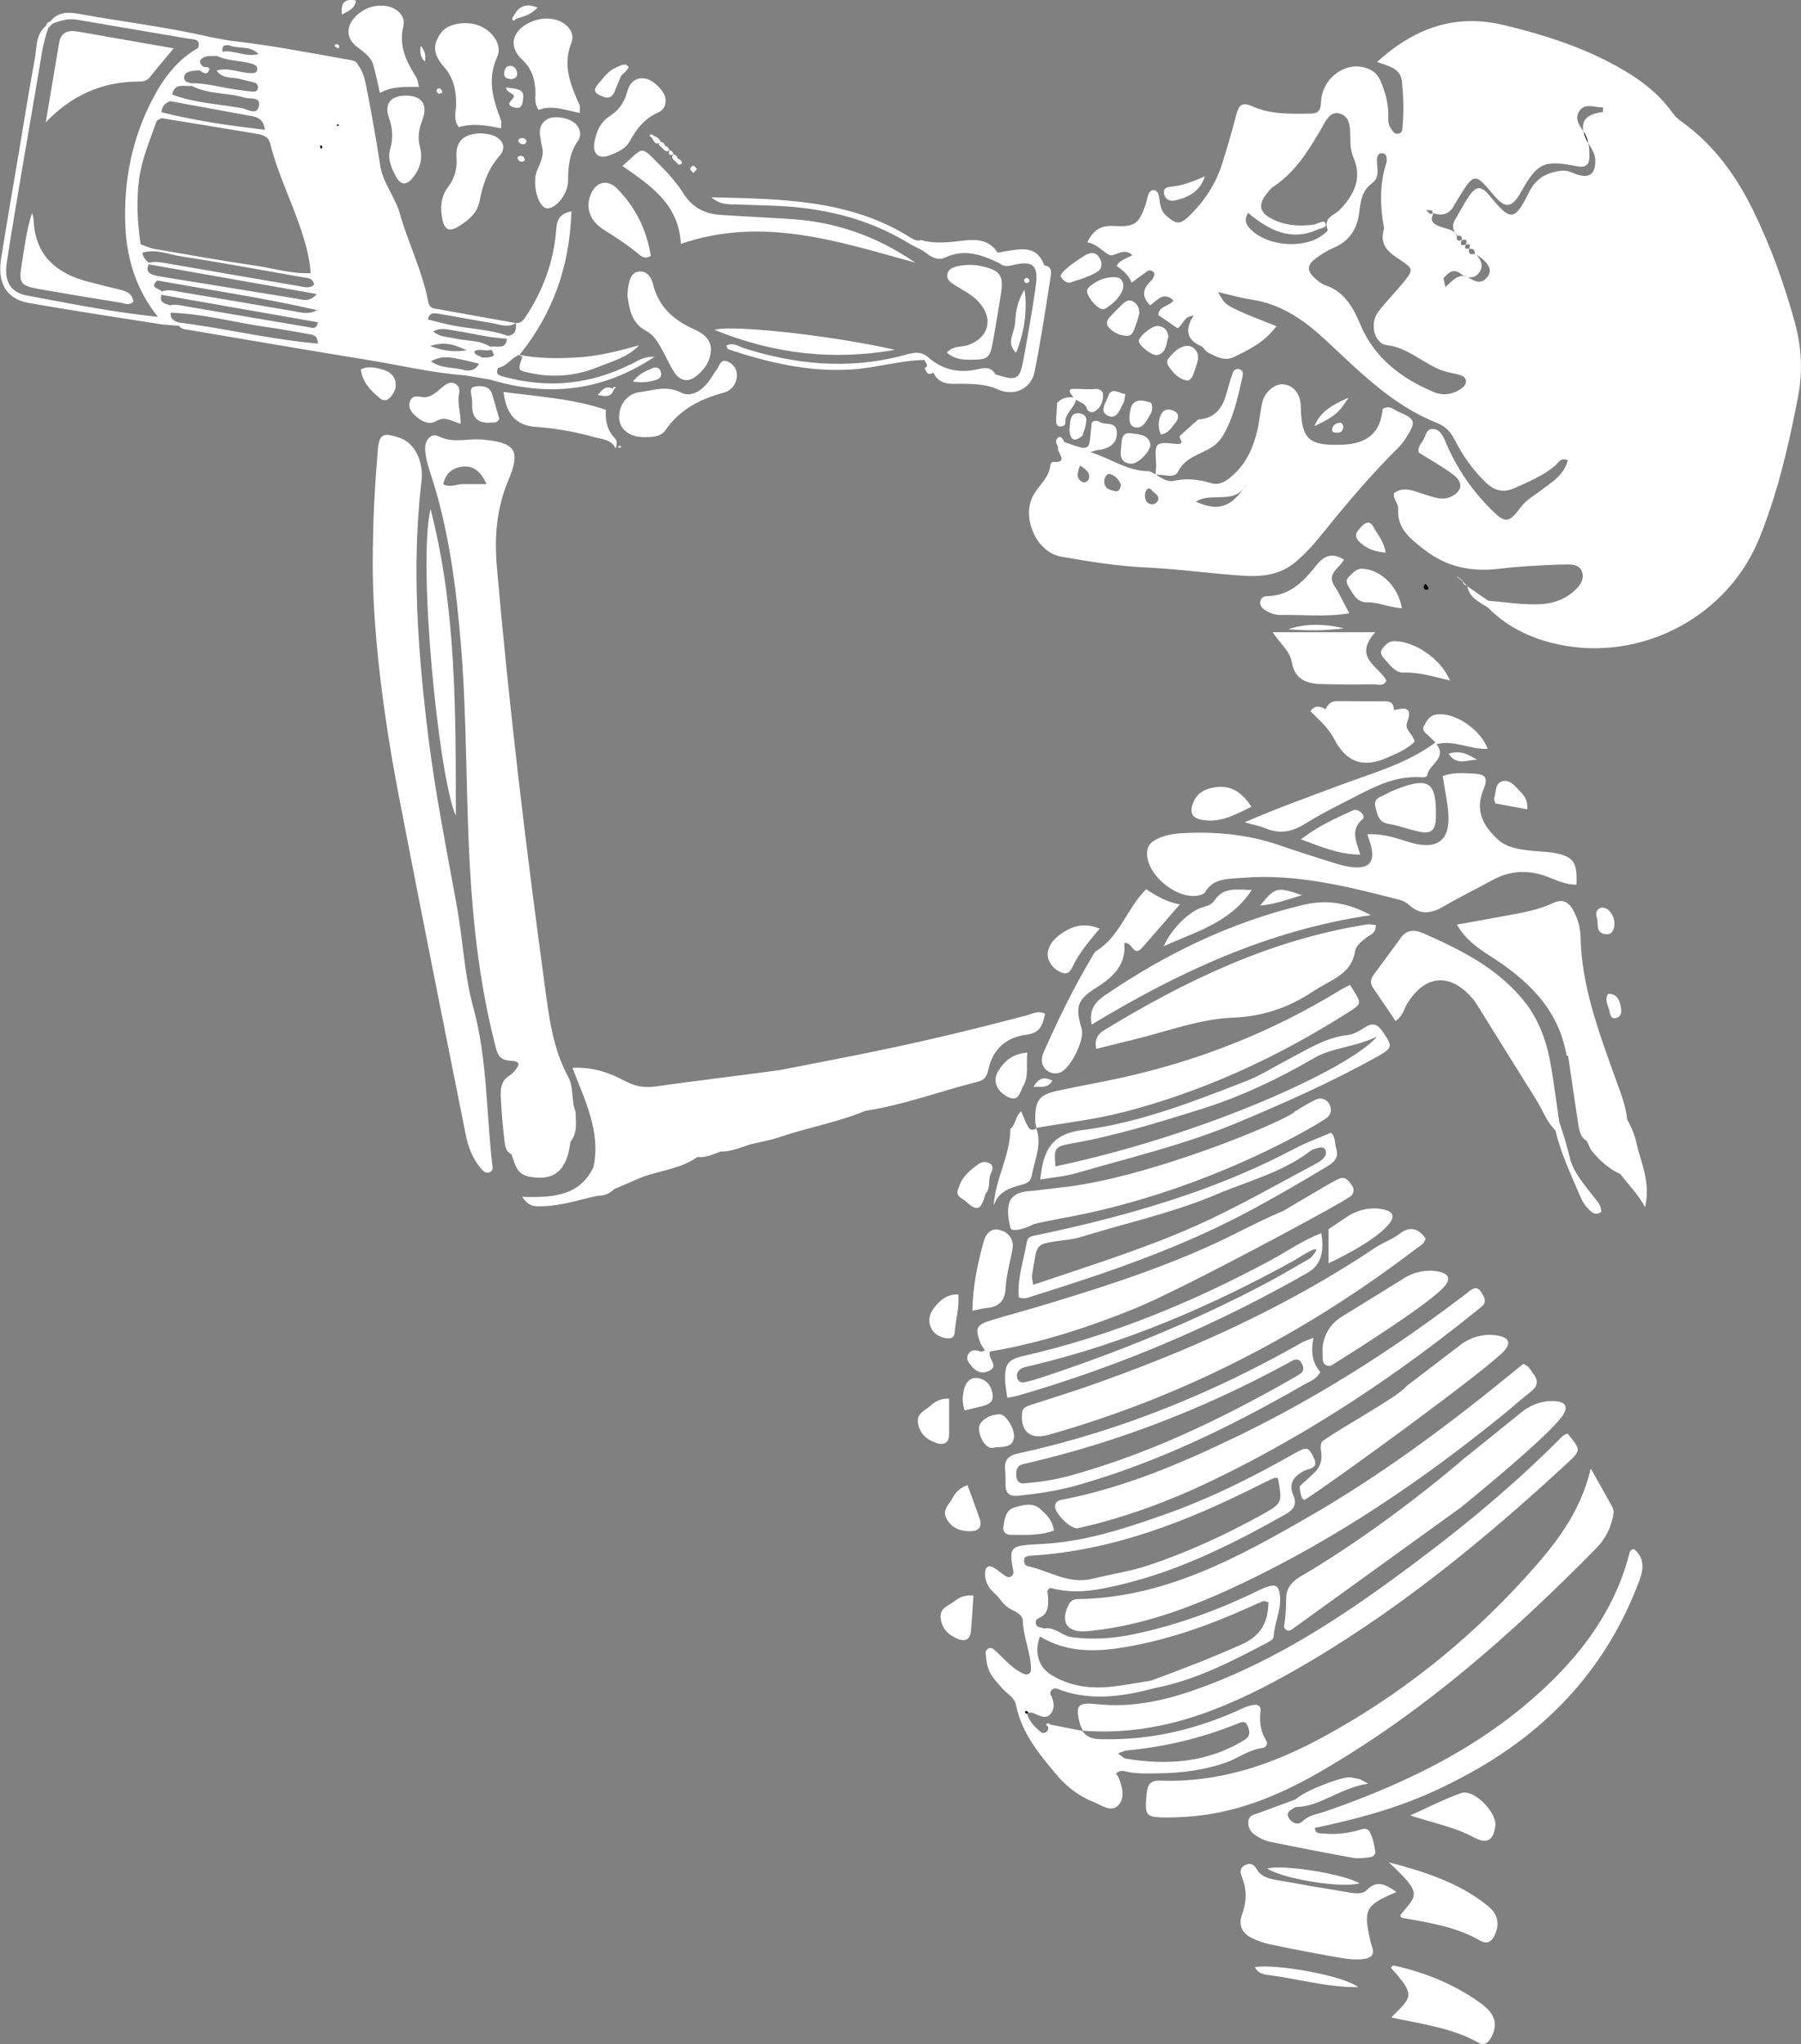 <?xml version="1.0" encoding="UTF-8"?> <svg xmlns="http://www.w3.org/2000/svg" width="238" height="270" viewBox="0 0 238 270" fill="none"><rect x="0" y="0" width="238" height="270" fill="#808080" stroke="none"/> <g clip-path="url(#clip0_175_546)"> <path d="M181.497 69.602C182.052 70.63 182.901 71.527 183.11 72.996C181.89 72.895 180.956 72.609 180.123 71.975C178.942 71.079 178.926 70.545 179.945 69.525C180.516 68.953 181.057 68.767 181.497 69.594V69.602Z" fill="white"></path> <path d="M188.551 77.921C188.227 77.967 188.103 77.72 188.134 77.457C188.142 77.318 188.311 77.202 188.404 77.07C188.504 77.217 188.613 77.356 188.705 77.503C188.836 77.704 188.782 77.89 188.551 77.921Z" fill="white"></path> <path d="M44.247 6.092C44.178 5.929 44.34 5.814 44.564 5.852C44.641 5.86 44.749 5.914 44.788 5.976C44.903 6.169 44.849 6.316 44.641 6.386C44.502 6.293 44.301 6.223 44.247 6.092Z" fill="white"></path> <path d="M45.189 1.932C44.981 0.224 45.652 -0.186 47.049 0.069C46.903 1.144 46.115 1.391 45.189 1.932Z" fill="white"></path> <path d="M47.69 48.793C48.762 48.275 49.766 48.592 50.707 48.862C52.482 49.357 52.83 51.328 51.471 52.581C51.047 52.967 50.63 52.967 50.236 52.635C49.032 51.622 47.89 50.548 47.69 48.793Z" fill="white"></path> <path d="M46.933 2.234C47.952 1.167 49.241 0.657 50.723 0.758C52.289 0.866 53.656 2.002 53.3 3.471C52.644 6.176 53.764 8.194 55.045 10.289C55.222 10.59 55.245 10.992 55.369 11.472C53.64 11.502 51.958 11.317 50.206 12.275C49.843 10.737 49.642 9.64 49.326 8.565C48.986 7.421 47.998 6.841 47.111 6.138C45.745 5.056 45.721 3.502 46.933 2.242V2.234Z" fill="white"></path> <path d="M55.801 15.901C55.33 17.107 55.168 18.212 55.5 19.449C55.924 21.026 55.454 22.441 54.412 23.639C53.694 24.474 52.93 24.396 52.39 23.43C51.733 22.271 51.178 20.995 51.564 19.673C51.973 18.243 51.896 16.976 51.402 15.569C50.746 13.706 51.618 12.67 53.547 12.631C55.724 12.585 56.619 13.783 55.793 15.901H55.801Z" fill="white"></path> <path d="M55.6 6.068C56.21 6.725 56.28 7.398 56.148 8.14C55.613 7.62 55.431 6.929 55.6 6.068Z" fill="white"></path> <path d="M58.24 11.757C58.363 11.835 58.394 12.066 58.471 12.229C58.302 12.283 58.14 12.345 57.977 12.399C57.869 12.275 57.669 12.136 57.676 12.028C57.715 11.703 57.962 11.579 58.24 11.757Z" fill="white"></path> <path d="M60.239 107.767C57.939 102.595 55.184 74.419 56.897 67.237C60.316 80.479 60.224 94.022 60.239 107.767Z" fill="white"></path> <path d="M60.656 52.071C60.416 53.269 60.895 54.459 60.872 55.982C59.598 55.596 58.803 54.946 57.669 55.611C56.581 56.245 55.508 55.534 54.674 54.707C54.173 54.22 53.926 53.609 54.211 52.921C54.481 52.272 55.053 52.31 55.631 52.419C56.928 52.666 57.692 51.746 58.556 51.058C59.004 50.695 59.483 50.378 60.077 50.648C60.694 50.927 60.779 51.475 60.656 52.063V52.071Z" fill="white"></path> <path d="M65.032 153.661C65.086 154.094 65.263 154.627 64.685 154.843C64.144 155.044 63.805 154.642 63.511 154.287C62.47 153.034 61.875 151.527 61.567 149.981C58.58 135.077 55.6 120.158 52.722 105.231C50.653 94.517 49.303 83.71 49.256 74.921C49.256 68.257 49.573 63.758 49.943 59.26C50.136 56.971 51.093 57.335 52.56 57.745C55.014 58.425 55.963 61.262 55.709 63.449C54.381 74.743 55.207 85.96 56.581 97.168C57.507 104.721 59.012 112.18 60.37 119.671C61.173 124.108 61.35 128.692 62.531 133.013C64.399 139.816 64.252 146.781 65.032 153.668V153.661Z" fill="white"></path> <path d="M65.017 52.039C65.379 53.176 65.688 54.328 65.981 55.34C65.657 55.912 65.24 55.789 64.893 55.82C63.231 55.969 62.4 55.242 62.4 53.64C62.4 53.269 62.4 52.89 62.346 52.519C62.261 51.893 61.914 51.127 62.948 51.027C63.797 50.957 64.692 51.019 65.024 52.039H65.017Z" fill="white"></path> <path d="M58.472 29.019C58.148 27.504 58.24 25.989 59.205 24.713C60.108 23.523 60.424 22.302 60.324 20.794C60.185 18.653 61.25 17.663 63.55 17.609C63.874 17.656 64.453 17.663 64.978 17.826C66.437 18.297 67.008 19.472 65.989 20.624C64.422 22.41 63.797 24.42 63.349 26.669C63.048 28.177 61.79 29.212 60.471 29.985C59.359 30.627 58.742 30.333 58.464 29.011L58.472 29.019Z" fill="white"></path> <path d="M58.657 8.813C57.152 7.112 57.182 5.798 58.34 4.26C59.228 3.077 61.752 2.683 63.488 3.456C65.171 4.213 66.398 5.976 65.703 7.514C64.329 10.513 65.171 13.172 66.213 15.924C66.297 16.149 66.213 16.435 66.213 16.96C64.291 16.543 62.454 16.257 60.633 16.798C59.83 15.762 60.285 14.703 60.278 13.737C60.27 11.905 59.953 10.281 58.657 8.813Z" fill="white"></path> <path d="M66.622 9.647C66.668 9.176 66.861 8.681 67.409 8.697C67.903 8.712 68.273 9.083 68.335 9.586C68.405 10.158 68.065 10.428 67.509 10.451C67.023 10.397 66.56 10.258 66.622 9.647Z" fill="white"></path> <path d="M67.764 13.025C68.328 12.26 66.938 12.422 66.876 11.557C69.061 11.789 69.277 11.982 69.099 13.342C68.984 14.27 68.451 14.417 67.756 14.131C66.93 13.783 67.378 13.543 67.756 13.018L67.764 13.025Z" fill="white"></path> <path d="M68.397 20.802C68.567 20.516 68.891 20.547 69.138 20.686C69.261 20.756 69.292 20.988 69.369 21.15C69.153 21.413 68.868 21.405 68.621 21.25C68.497 21.173 68.351 20.887 68.405 20.802H68.397Z" fill="white"></path> <path d="M69.316 19.032C68.93 19.124 68.613 18.947 68.474 18.576C68.451 18.514 68.629 18.297 68.744 18.274C69.107 18.197 69.447 18.243 69.601 18.661C69.508 18.8 69.439 19.009 69.323 19.032H69.316Z" fill="white"></path> <path d="M67.872 2.103C68.521 0.944 69.362 0.325 71.037 1.005C70.126 1.972 69.169 2.196 68.243 2.459C68.112 2.559 67.919 2.783 67.872 2.745C67.548 2.559 67.718 2.319 67.872 2.103Z" fill="white"></path> <path d="M76.053 146.812C75.451 145.359 75.86 143.681 75.104 142.282C72.989 138.386 72.526 134.111 71.94 129.813C69.462 111.562 67.263 93.288 65.665 74.937C65.318 70.894 65.611 67.152 67.193 63.395C68.845 59.468 68.081 58.456 63.759 58.062C63.573 58.046 63.388 58.031 63.203 58.031C61.459 57.984 59.745 58.525 57.978 57.636C56.974 57.142 56.172 58.116 56.187 59.182C56.203 60.195 56.457 61.239 56.782 62.205C59.313 69.75 60.293 77.565 60.934 85.45C61.713 95.105 61.551 104.798 62.092 114.461C62.539 122.354 63.427 130.184 65.395 137.868C65.68 138.989 65.819 140.032 67.401 140.102C68.752 140.164 68.613 140.612 68.281 141.107C67.996 141.532 67.625 141.903 67.193 142.174C66.282 142.746 66.128 143.751 66.174 144.787C66.251 146.719 66.437 148.659 66.653 150.584C66.73 151.28 66.784 152.084 67.587 152.463C68.073 153.715 68.181 155.114 70.018 155.439C73.221 156.011 74.927 154.65 75.39 150.808C76.354 149.602 76.092 148.188 76.061 146.812H76.053ZM61.196 63.944C60.37 63.929 59.583 64.439 58.587 63.983C58.85 62.514 59.83 61.764 61.188 61.633C62.639 61.494 63.558 62.352 64.307 63.944C63.041 63.944 62.115 63.952 61.188 63.944H61.196Z" fill="white"></path> <path d="M70.72 23.539C70.836 22.317 71.77 21.336 71.723 19.882C71.623 19.334 71.453 18.607 71.361 17.865C71.245 16.968 71.507 16.203 72.348 15.731C73.29 15.221 75.212 15.546 76.03 16.326C76.748 17.007 76.864 17.911 76.37 18.615C75.235 20.246 75.073 22 75.065 23.91C75.058 25.757 73.267 27.744 72.179 27.497C71.291 27.296 70.573 25.278 70.735 23.531L70.72 23.539Z" fill="white"></path> <path d="M69.778 3.084C70.882 2.512 72.078 2.288 73.313 2.574C74.849 2.938 76.061 4.252 75.513 5.628C74.293 8.712 75.444 11.278 76.609 13.945C76.678 14.1 76.617 14.309 76.617 14.919C74.633 14.533 72.866 13.829 71.183 14.525C70.589 13.659 70.774 12.987 70.766 12.353C70.736 10.614 70.357 9.129 68.968 7.839C67.216 6.2 67.641 4.205 69.771 3.084H69.778Z" fill="white"></path> <path d="M81.326 59.215C81.326 59.215 81.326 59.207 81.326 59.198C81.326 59.198 81.326 59.198 81.326 59.207C81.326 59.207 81.326 59.207 81.317 59.207L81.326 59.215Z" fill="white"></path> <path d="M81.34 59.221C81.34 59.221 81.34 59.221 81.34 59.213C81.34 59.213 81.355 59.213 81.363 59.198C81.363 59.206 81.355 59.213 81.347 59.229L81.34 59.221Z" fill="white"></path> <path d="M81.332 59.197C80.761 58.015 79.511 58.015 78.507 57.736C75.984 57.033 73.406 56.561 70.782 56.384C68.25 56.206 66.9 54.799 66.544 51.776C71.083 52.395 75.621 52.619 80.074 54.142C79.958 55.487 80.213 56.824 81.27 57.914C81.656 58.301 81.51 58.757 81.34 59.197H81.332Z" fill="white"></path> <path d="M81.062 51.413C80.97 51.321 80.962 51.212 81.078 51.143C81.155 51.089 81.294 51.135 81.41 51.127C81.309 51.236 81.209 51.344 81.109 51.452C81.116 51.452 81.124 51.468 81.139 51.475L81.109 51.46C80.754 52.534 80.005 52.372 79.009 52.179C79.658 51.305 80.221 50.872 81.062 51.413Z" fill="white"></path> <path d="M81.588 59.043C81.511 59.097 81.433 59.151 81.356 59.19C81.425 59.089 81.495 59.051 81.588 59.043Z" fill="white"></path> <path d="M81.803 59.09C81.726 59.059 81.649 59.044 81.587 59.044C81.749 58.943 81.903 58.842 81.973 58.889C82.197 59.013 82.081 59.191 81.795 59.09H81.803Z" fill="white"></path> <path d="M79.156 10.961C79.812 10.181 80.422 9.33 81.409 8.921C81.603 8.836 81.795 8.743 81.981 8.658C82.382 8.511 82.806 8.395 83.053 8.851C83.108 8.959 82.806 9.245 82.668 9.446C82.467 9.64 82.274 9.833 82.073 10.018C81.788 10.706 81.502 11.394 81.217 12.09C80.746 13.249 79.912 12.917 79.148 12.523C78.222 12.044 78.739 11.456 79.148 10.961H79.156Z" fill="white"></path> <path d="M78.029 25.764C78.708 24.041 80.228 23.584 81.541 24.906C84.003 27.388 85.469 30.41 86.009 33.804C85.284 34.213 84.882 33.966 84.52 33.665C83.015 32.412 81.394 31.346 79.734 30.31C77.952 29.189 77.365 27.45 78.037 25.764H78.029Z" fill="white"></path> <path d="M15.606 38.21C14.333 37.924 13.075 37.568 11.801 37.252C7.471 36.161 4.608 33.773 4.438 28.965C4.438 28.779 4.353 28.601 4.238 28.122C3.473 30.449 3.242 32.691 2.871 34.901C2.455 37.46 2.702 37.754 5.326 38.21C8.822 38.821 12.326 39.408 15.838 39.965C16.409 40.057 17.057 40.436 17.644 39.826C17.435 38.658 16.555 38.419 15.606 38.202V38.21ZM10.273 4.174C8.992 3.95 8.05 4.228 7.803 5.697C7.232 9.183 6.63 12.669 6.044 16.156C9.493 12.569 13.522 10.768 18.361 10.776C18.933 10.776 19.427 10.683 19.836 10.157C20.785 8.936 21.804 7.769 22.946 6.385C18.547 5.62 14.41 4.893 10.273 4.166V4.174ZM10.273 4.174C8.992 3.95 8.05 4.228 7.803 5.697C7.232 9.183 6.63 12.669 6.044 16.156C9.493 12.569 13.522 10.768 18.361 10.776C18.933 10.776 19.427 10.683 19.836 10.157C20.785 8.936 21.804 7.769 22.946 6.385C18.547 5.62 14.41 4.893 10.273 4.166V4.174ZM15.606 38.21C14.333 37.924 13.075 37.568 11.801 37.252C7.471 36.161 4.608 33.773 4.438 28.965C4.438 28.779 4.353 28.601 4.238 28.122C3.473 30.449 3.242 32.691 2.871 34.901C2.455 37.46 2.702 37.754 5.326 38.21C8.822 38.821 12.326 39.408 15.838 39.965C16.409 40.057 17.057 40.436 17.644 39.826C17.435 38.658 16.555 38.419 15.606 38.202V38.21ZM15.606 38.21C14.333 37.924 13.075 37.568 11.801 37.252C7.471 36.161 4.608 33.773 4.438 28.965C4.438 28.779 4.353 28.601 4.238 28.122C3.473 30.449 3.242 32.691 2.871 34.901C2.455 37.46 2.702 37.754 5.326 38.21C8.822 38.821 12.326 39.408 15.838 39.965C16.409 40.057 17.057 40.436 17.644 39.826C17.435 38.658 16.555 38.419 15.606 38.202V38.21ZM10.273 4.174C8.992 3.95 8.05 4.228 7.803 5.697C7.232 9.183 6.63 12.669 6.044 16.156C9.493 12.569 13.522 10.768 18.361 10.776C18.933 10.776 19.427 10.683 19.836 10.157C20.785 8.936 21.804 7.769 22.946 6.385C18.547 5.62 14.41 4.893 10.273 4.166V4.174ZM10.273 4.174C8.992 3.95 8.05 4.228 7.803 5.697C7.232 9.183 6.63 12.669 6.044 16.156C9.493 12.569 13.522 10.768 18.361 10.776C18.933 10.776 19.427 10.683 19.836 10.157C20.785 8.936 21.804 7.769 22.946 6.385C18.547 5.62 14.41 4.893 10.273 4.166V4.174ZM15.606 38.21C14.333 37.924 13.075 37.568 11.801 37.252C7.471 36.161 4.608 33.773 4.438 28.965C4.438 28.779 4.353 28.601 4.238 28.122C3.473 30.449 3.242 32.691 2.871 34.901C2.455 37.46 2.702 37.754 5.326 38.21C8.822 38.821 12.326 39.408 15.838 39.965C16.409 40.057 17.057 40.436 17.644 39.826C17.435 38.658 16.555 38.419 15.606 38.202V38.21ZM15.606 38.21C14.333 37.924 13.075 37.568 11.801 37.252C7.471 36.161 4.608 33.773 4.438 28.965C4.438 28.779 4.353 28.601 4.238 28.122C3.473 30.449 3.242 32.691 2.871 34.901C2.455 37.46 2.702 37.754 5.326 38.21C8.822 38.821 12.326 39.408 15.838 39.965C16.409 40.057 17.057 40.436 17.644 39.826C17.435 38.658 16.555 38.419 15.606 38.202V38.21ZM10.273 4.174C8.992 3.95 8.05 4.228 7.803 5.697C7.232 9.183 6.63 12.669 6.044 16.156C9.493 12.569 13.522 10.768 18.361 10.776C18.933 10.776 19.427 10.683 19.836 10.157C20.785 8.936 21.804 7.769 22.946 6.385C18.547 5.62 14.41 4.893 10.273 4.166V4.174ZM10.273 4.174C8.992 3.95 8.05 4.228 7.803 5.697C7.232 9.183 6.63 12.669 6.044 16.156C9.493 12.569 13.522 10.768 18.361 10.776C18.933 10.776 19.427 10.683 19.836 10.157C20.785 8.936 21.804 7.769 22.946 6.385C18.547 5.62 14.41 4.893 10.273 4.166V4.174ZM15.606 38.21C14.333 37.924 13.075 37.568 11.801 37.252C7.471 36.161 4.608 33.773 4.438 28.965C4.438 28.779 4.353 28.601 4.238 28.122C3.473 30.449 3.242 32.691 2.871 34.901C2.455 37.46 2.702 37.754 5.326 38.21C8.822 38.821 12.326 39.408 15.838 39.965C16.409 40.057 17.057 40.436 17.644 39.826C17.435 38.658 16.555 38.419 15.606 38.202V38.21ZM15.606 38.21C14.333 37.924 13.075 37.568 11.801 37.252C7.471 36.161 4.608 33.773 4.438 28.965C4.438 28.779 4.353 28.601 4.238 28.122C3.473 30.449 3.242 32.691 2.871 34.901C2.455 37.46 2.702 37.754 5.326 38.21C8.822 38.821 12.326 39.408 15.838 39.965C16.409 40.057 17.057 40.436 17.644 39.826C17.435 38.658 16.555 38.419 15.606 38.202V38.21ZM10.273 4.174C8.992 3.95 8.05 4.228 7.803 5.697C7.232 9.183 6.63 12.669 6.044 16.156C9.493 12.569 13.522 10.768 18.361 10.776C18.933 10.776 19.427 10.683 19.836 10.157C20.785 8.936 21.804 7.769 22.946 6.385C18.547 5.62 14.41 4.893 10.273 4.166V4.174ZM10.273 4.174C8.992 3.95 8.05 4.228 7.803 5.697C7.232 9.183 6.63 12.669 6.044 16.156C9.493 12.569 13.522 10.768 18.361 10.776C18.933 10.776 19.427 10.683 19.836 10.157C20.785 8.936 21.804 7.769 22.946 6.385C18.547 5.62 14.41 4.893 10.273 4.166V4.174ZM15.606 38.21C14.333 37.924 13.075 37.568 11.801 37.252C7.471 36.161 4.608 33.773 4.438 28.965C4.438 28.779 4.353 28.601 4.238 28.122C3.473 30.449 3.242 32.691 2.871 34.901C2.455 37.46 2.702 37.754 5.326 38.21C8.822 38.821 12.326 39.408 15.838 39.965C16.409 40.057 17.057 40.436 17.644 39.826C17.435 38.658 16.555 38.419 15.606 38.202V38.21ZM15.606 38.21C14.333 37.924 13.075 37.568 11.801 37.252C7.471 36.161 4.608 33.773 4.438 28.965C4.438 28.779 4.353 28.601 4.238 28.122C3.473 30.449 3.242 32.691 2.871 34.901C2.455 37.46 2.702 37.754 5.326 38.21C8.822 38.821 12.326 39.408 15.838 39.965C16.409 40.057 17.057 40.436 17.644 39.826C17.435 38.658 16.555 38.419 15.606 38.202V38.21ZM10.273 4.174C8.992 3.95 8.05 4.228 7.803 5.697C7.232 9.183 6.63 12.669 6.044 16.156C9.493 12.569 13.522 10.768 18.361 10.776C18.933 10.776 19.427 10.683 19.836 10.157C20.785 8.936 21.804 7.769 22.946 6.385C18.547 5.62 14.41 4.893 10.273 4.166V4.174ZM10.273 4.174C8.992 3.95 8.05 4.228 7.803 5.697C7.232 9.183 6.63 12.669 6.044 16.156C9.493 12.569 13.522 10.768 18.361 10.776C18.933 10.776 19.427 10.683 19.836 10.157C20.785 8.936 21.804 7.769 22.946 6.385C18.547 5.62 14.41 4.893 10.273 4.166V4.174ZM15.606 38.21C14.333 37.924 13.075 37.568 11.801 37.252C7.471 36.161 4.608 33.773 4.438 28.965C4.438 28.779 4.353 28.601 4.238 28.122C3.473 30.449 3.242 32.691 2.871 34.901C2.455 37.46 2.702 37.754 5.326 38.21C8.822 38.821 12.326 39.408 15.838 39.965C16.409 40.057 17.057 40.436 17.644 39.826C17.435 38.658 16.555 38.419 15.606 38.202V38.21ZM15.606 38.21C14.333 37.924 13.075 37.568 11.801 37.252C7.471 36.161 4.608 33.773 4.438 28.965C4.438 28.779 4.353 28.601 4.238 28.122C3.473 30.449 3.242 32.691 2.871 34.901C2.455 37.46 2.702 37.754 5.326 38.21C8.822 38.821 12.326 39.408 15.838 39.965C16.409 40.057 17.057 40.436 17.644 39.826C17.435 38.658 16.555 38.419 15.606 38.202V38.21ZM10.273 4.174C8.992 3.95 8.05 4.228 7.803 5.697C7.232 9.183 6.63 12.669 6.044 16.156C9.493 12.569 13.522 10.768 18.361 10.776C18.933 10.776 19.427 10.683 19.836 10.157C20.785 8.936 21.804 7.769 22.946 6.385C18.547 5.62 14.41 4.893 10.273 4.166V4.174ZM10.273 4.174C8.992 3.95 8.05 4.228 7.803 5.697C7.232 9.183 6.63 12.669 6.044 16.156C9.493 12.569 13.522 10.768 18.361 10.776C18.933 10.776 19.427 10.683 19.836 10.157C20.785 8.936 21.804 7.769 22.946 6.385C18.547 5.62 14.41 4.893 10.273 4.166V4.174ZM15.606 38.21C14.333 37.924 13.075 37.568 11.801 37.252C7.471 36.161 4.608 33.773 4.438 28.965C4.438 28.779 4.353 28.601 4.238 28.122C3.473 30.449 3.242 32.691 2.871 34.901C2.455 37.46 2.702 37.754 5.326 38.21C8.822 38.821 12.326 39.408 15.838 39.965C16.409 40.057 17.057 40.436 17.644 39.826C17.435 38.658 16.555 38.419 15.606 38.202V38.21ZM15.606 38.21C14.333 37.924 13.075 37.568 11.801 37.252C7.471 36.161 4.608 33.773 4.438 28.965C4.438 28.779 4.353 28.601 4.238 28.122C3.473 30.449 3.242 32.691 2.871 34.901C2.455 37.46 2.702 37.754 5.326 38.21C8.822 38.821 12.326 39.408 15.838 39.965C16.409 40.057 17.057 40.436 17.644 39.826C17.435 38.658 16.555 38.419 15.606 38.202V38.21ZM10.273 4.174C8.992 3.95 8.05 4.228 7.803 5.697C7.232 9.183 6.63 12.669 6.044 16.156C9.493 12.569 13.522 10.768 18.361 10.776C18.933 10.776 19.427 10.683 19.836 10.157C20.785 8.936 21.804 7.769 22.946 6.385C18.547 5.62 14.41 4.893 10.273 4.166V4.174ZM10.273 4.174C8.992 3.95 8.05 4.228 7.803 5.697C7.232 9.183 6.63 12.669 6.044 16.156C9.493 12.569 13.522 10.768 18.361 10.776C18.933 10.776 19.427 10.683 19.836 10.157C20.785 8.936 21.804 7.769 22.946 6.385C18.547 5.62 14.41 4.893 10.273 4.166V4.174ZM15.606 38.21C14.333 37.924 13.075 37.568 11.801 37.252C7.471 36.161 4.608 33.773 4.438 28.965C4.438 28.779 4.353 28.601 4.238 28.122C3.473 30.449 3.242 32.691 2.871 34.901C2.455 37.46 2.702 37.754 5.326 38.21C8.822 38.821 12.326 39.408 15.838 39.965C16.409 40.057 17.057 40.436 17.644 39.826C17.435 38.658 16.555 38.419 15.606 38.202V38.21ZM15.606 38.21C14.333 37.924 13.075 37.568 11.801 37.252C7.471 36.161 4.608 33.773 4.438 28.965C4.438 28.779 4.353 28.601 4.238 28.122C3.473 30.449 3.242 32.691 2.871 34.901C2.455 37.46 2.702 37.754 5.326 38.21C8.822 38.821 12.326 39.408 15.838 39.965C16.409 40.057 17.057 40.436 17.644 39.826C17.435 38.658 16.555 38.419 15.606 38.202V38.21ZM10.273 4.174C8.992 3.95 8.05 4.228 7.803 5.697C7.232 9.183 6.63 12.669 6.044 16.156C9.493 12.569 13.522 10.768 18.361 10.776C18.933 10.776 19.427 10.683 19.836 10.157C20.785 8.936 21.804 7.769 22.946 6.385C18.547 5.62 14.41 4.893 10.273 4.166V4.174ZM10.273 4.174C8.992 3.95 8.05 4.228 7.803 5.697C7.232 9.183 6.63 12.669 6.044 16.156C9.493 12.569 13.522 10.768 18.361 10.776C18.933 10.776 19.427 10.683 19.836 10.157C20.785 8.936 21.804 7.769 22.946 6.385C18.547 5.62 14.41 4.893 10.273 4.166V4.174ZM15.606 38.21C14.333 37.924 13.075 37.568 11.801 37.252C7.471 36.161 4.608 33.773 4.438 28.965C4.438 28.779 4.353 28.601 4.238 28.122C3.473 30.449 3.242 32.691 2.871 34.901C2.455 37.46 2.702 37.754 5.326 38.21C8.822 38.821 12.326 39.408 15.838 39.965C16.409 40.057 17.057 40.436 17.644 39.826C17.435 38.658 16.555 38.419 15.606 38.202V38.21ZM15.606 38.21C14.333 37.924 13.075 37.568 11.801 37.252C7.471 36.161 4.608 33.773 4.438 28.965C4.438 28.779 4.353 28.601 4.238 28.122C3.473 30.449 3.242 32.691 2.871 34.901C2.455 37.46 2.702 37.754 5.326 38.21C8.822 38.821 12.326 39.408 15.838 39.965C16.409 40.057 17.057 40.436 17.644 39.826C17.435 38.658 16.555 38.419 15.606 38.202V38.21ZM10.273 4.174C8.992 3.95 8.05 4.228 7.803 5.697C7.232 9.183 6.63 12.669 6.044 16.156C9.493 12.569 13.522 10.768 18.361 10.776C18.933 10.776 19.427 10.683 19.836 10.157C20.785 8.936 21.804 7.769 22.946 6.385C18.547 5.62 14.41 4.893 10.273 4.166V4.174ZM10.273 4.174C8.992 3.95 8.05 4.228 7.803 5.697C7.232 9.183 6.63 12.669 6.044 16.156C9.493 12.569 13.522 10.768 18.361 10.776C18.933 10.776 19.427 10.683 19.836 10.157C20.785 8.936 21.804 7.769 22.946 6.385C18.547 5.62 14.41 4.893 10.273 4.166V4.174ZM15.606 38.21C14.333 37.924 13.075 37.568 11.801 37.252C7.471 36.161 4.608 33.773 4.438 28.965C4.438 28.779 4.353 28.601 4.238 28.122C3.473 30.449 3.242 32.691 2.871 34.901C2.455 37.46 2.702 37.754 5.326 38.21C8.822 38.821 12.326 39.408 15.838 39.965C16.409 40.057 17.057 40.436 17.644 39.826C17.435 38.658 16.555 38.419 15.606 38.202V38.21ZM15.606 38.21C14.333 37.924 13.075 37.568 11.801 37.252C7.471 36.161 4.608 33.773 4.438 28.965C4.438 28.779 4.353 28.601 4.238 28.122C3.473 30.449 3.242 32.691 2.871 34.901C2.455 37.46 2.702 37.754 5.326 38.21C8.822 38.821 12.326 39.408 15.838 39.965C16.409 40.057 17.057 40.436 17.644 39.826C17.435 38.658 16.555 38.419 15.606 38.202V38.21ZM10.273 4.174C8.992 3.95 8.05 4.228 7.803 5.697C7.232 9.183 6.63 12.669 6.044 16.156C9.493 12.569 13.522 10.768 18.361 10.776C18.933 10.776 19.427 10.683 19.836 10.157C20.785 8.936 21.804 7.769 22.946 6.385C18.547 5.62 14.41 4.893 10.273 4.166V4.174ZM10.273 4.174C8.992 3.95 8.05 4.228 7.803 5.697C7.232 9.183 6.63 12.669 6.044 16.156C9.493 12.569 13.522 10.768 18.361 10.776C18.933 10.776 19.427 10.683 19.836 10.157C20.785 8.936 21.804 7.769 22.946 6.385C18.547 5.62 14.41 4.893 10.273 4.166V4.174ZM15.606 38.21C14.333 37.924 13.075 37.568 11.801 37.252C7.471 36.161 4.608 33.773 4.438 28.965C4.438 28.779 4.353 28.601 4.238 28.122C3.473 30.449 3.242 32.691 2.871 34.901C2.455 37.46 2.702 37.754 5.326 38.21C8.822 38.821 12.326 39.408 15.838 39.965C16.409 40.057 17.057 40.436 17.644 39.826C17.435 38.658 16.555 38.419 15.606 38.202V38.21ZM83.37 48.105C78.037 50.772 72.511 51.344 66.753 49.805C66.097 49.627 65.387 49.566 65.82 48.584C66.993 48.406 67.564 47.231 68.636 46.883C68.775 46.984 69.038 47.131 69.022 47.177C68.397 48.963 68.405 48.909 70.111 49.28C73.144 49.929 76.146 49.643 78.956 48.507C80.846 47.741 82.93 47.223 84.451 45.615C81.665 46.381 78.909 47.092 76.03 47.231C73.553 47.355 71.099 47.362 68.652 46.876C73.09 41.379 75.297 35.102 75.513 27.913C73.908 28.223 73.591 29.081 73.499 30.348C73.182 34.53 71.778 38.349 69.462 41.851C69.1 42.407 68.799 42.67 68.197 42.678C64.801 42.075 61.405 41.472 58.009 40.854C57.407 40.745 56.766 40.815 56.589 39.864C55.832 35.837 53.957 32.157 52.846 28.238C52.213 25.989 50.592 24.149 50.245 21.868C49.727 18.514 49.141 15.174 48.485 11.842C48.246 10.652 48.053 9.508 47.281 8.549C47.281 8.549 47.281 8.549 47.288 8.549C47.288 8.549 47.288 8.549 47.288 8.542C47.134 8.155 46.795 8.024 46.424 7.954C41.091 7.011 35.766 5.96 30.371 5.372C29.452 5.202 28.534 5.032 27.615 4.862C21.974 3.548 16.208 2.883 10.52 1.847C9.146 1.6 7.695 1.484 6.669 2.821C6.36 2.891 6.167 3.084 6.098 3.393C4.685 4.537 4.878 6.277 4.6 7.792C3.805 12.028 3.142 16.287 2.424 20.539C1.66 25.053 0.88 29.568 0.155 34.09C-0.378 37.375 0.834 39.493 3.774 40.011C9.663 41.055 15.575 41.92 21.487 42.864C22.221 42.918 22.946 42.98 23.679 43.034C23.957 43.521 24.443 43.49 24.899 43.567C32.756 44.897 40.605 46.249 48.469 47.525C52.807 48.228 57.098 49.256 61.49 49.589C62.57 49.767 63.651 49.952 64.731 50.13C72.233 52.379 79.349 51.854 86.496 47.131C84.929 47.077 84.188 47.726 83.409 48.12L83.37 48.105ZM41.894 40.962C40.744 41.635 39.655 41.24 38.575 41.062C33.674 40.235 28.781 39.377 23.872 38.566C23.054 38.426 22.213 38.187 21.379 38.511C21.07 38.063 19.674 38.063 20.785 37.043C27.824 38.326 34.917 39.354 41.894 40.962ZM39.053 39.424C32.964 38.442 26.874 37.452 20.777 36.455C20.005 36.231 19.156 36.069 19.643 34.917C27.044 36.223 34.446 37.53 41.855 38.836C40.921 39.98 39.972 39.571 39.053 39.424ZM41.523 37.568C40.975 38.156 40.234 37.916 39.571 37.8C33.852 36.826 28.133 35.845 22.413 34.847C21.487 34.693 20.576 34.469 19.635 34.708C19.234 34.345 18.894 33.951 18.825 33.386C20.546 32.822 22.174 33.587 23.803 33.835C29.252 34.685 34.67 35.69 40.103 36.641C40.636 36.733 41.261 36.656 41.516 37.568H41.523ZM35.704 18.962C36.738 23.105 38.714 26.916 39.987 30.982C40.489 32.582 40.921 34.167 41.052 36.077C38.552 36.208 36.252 35.458 33.929 35.118C29.414 34.461 24.914 33.657 20.422 32.884C19.789 32.776 19.187 32.474 18.578 32.266C18.169 29.413 18.006 26.561 18.385 23.669C18.74 20.987 19.805 18.544 20.685 16.032C20.754 15.831 21.117 15.746 21.341 15.607C25.485 16.287 29.63 16.952 33.759 17.648C34.585 17.787 35.457 17.942 35.712 18.962H35.704ZM35.025 17.137C30.317 16.612 25.802 15.939 21.348 14.834C21.379 14.076 21.811 13.636 22.475 13.357C25.948 13.991 29.421 14.641 32.895 15.267C33.821 15.429 34.755 15.53 35.017 17.137H35.025ZM34.237 13.899C34.029 15.352 32.725 14.432 32.007 14.3C28.92 13.729 25.74 13.628 22.761 12.492C23.062 10.868 24.366 11.479 25.339 11.34C27.523 12.476 30.023 12.221 32.316 12.894C33.033 13.102 34.407 12.778 34.245 13.891L34.237 13.899ZM30.348 6.006C31.521 6.501 32.987 5.944 34.16 7.135C32.416 7.614 30.95 6.547 29.406 6.833C29.282 6.06 29.661 5.859 30.348 6.006ZM26.898 8.835C26.118 8.248 26.396 7.753 27.114 7.498C27.584 7.328 28.163 7.421 28.688 7.39C30.155 8.109 31.814 7.954 33.327 8.433C33.682 8.549 34.052 8.712 33.99 9.191C33.921 9.709 33.481 9.662 33.134 9.662C31.66 9.632 30.239 8.858 28.611 9.315C29.445 10.49 30.703 10.142 31.721 10.435C32.354 10.613 33.002 10.729 33.628 10.907C33.898 10.984 34.075 11.209 34.091 11.525C34.099 12.074 33.666 12.121 33.327 12.097C32.485 12.028 31.652 11.896 30.818 11.773C28.974 11.495 27.16 10.969 25.269 10.992C24.868 10.853 24.32 10.868 24.328 10.227C24.328 9.794 24.675 9.57 25.007 9.461C25.431 9.33 25.894 9.33 26.35 9.284C26.782 9.523 27.322 10.057 27.623 9.284C27.801 8.835 27.237 8.851 26.89 8.843L26.898 8.835ZM3.666 39.06C1.351 38.635 0.517 37.19 0.903 34.654C1.529 30.503 2.246 26.36 2.941 22.216C3.805 17.122 4.701 12.028 5.542 6.934C5.719 5.813 6.013 4.731 6.399 3.672C6.576 3.494 6.761 3.308 6.939 3.13C7.996 2.713 9.038 2.396 10.219 2.605C15.112 3.463 20.013 4.267 24.906 5.109C25.562 5.225 26.566 5.078 26.188 6.331C23.486 7.861 21.68 10.227 20.26 12.901C17.435 18.227 16.301 23.94 16.571 29.954C16.772 34.36 18.076 38.38 20.87 41.851C15.081 41.256 9.378 40.127 3.674 39.053L3.666 39.06ZM21.356 38.944C28.233 40.15 35.102 41.356 42.009 42.57C41.809 43.606 41.207 43.289 40.713 43.204C35.372 42.299 30.031 41.403 24.69 40.483C23.949 40.359 23.232 40.135 22.468 40.328C21.827 40.088 20.97 40.011 21.348 38.937L21.356 38.944ZM23.602 42.593C22.969 42.4 22.483 42.083 22.545 41.31C26.859 41.426 31.019 42.616 35.272 43.204C37.116 43.459 38.953 43.807 40.79 44.124C41.33 44.216 41.948 44.247 42.025 45.384C35.781 44.85 29.738 43.366 23.602 42.593ZM64.785 45.801C63.327 44.866 61.605 45.067 60.008 44.688C59.136 44.479 58.186 44.549 57.229 43.776C58.31 43.204 59.252 43.559 60.154 43.683C62.439 44.023 64.669 44.642 66.993 44.734C66.838 46.296 65.596 45.608 64.785 45.801ZM57.847 41.426C60.232 41.82 62.593 42.276 64.978 42.678C66.043 42.856 67.124 43.358 68.189 42.67C68.212 43.49 68.166 44.27 67.078 44.355C64.693 43.498 62.153 43.459 59.707 42.964C58.649 42.748 57.608 42.462 56.55 42.206C56.728 41.271 57.337 41.349 57.855 41.434L57.847 41.426ZM61.675 46.273C60.193 46.489 58.781 46.443 56.836 45.708C58.989 44.989 60.34 45.677 61.675 46.273ZM61.451 48.916C60.008 48.46 58.348 48.746 56.936 47.718C58.526 46.953 59.12 46.992 63.303 48.043C62.91 48.8 62.269 49.04 61.459 48.916H61.451ZM63.682 47.216C63.357 46.937 62.779 46.992 62.67 46.427C63.35 45.932 64.137 46.481 64.839 46.218L65.017 46.257C65.109 46.489 65.194 46.721 65.295 46.953C64.793 47.247 64.245 47.254 63.689 47.216H63.682ZM19.836 10.165C20.785 8.944 21.804 7.776 22.946 6.393C18.547 5.627 14.41 4.901 10.273 4.174C8.992 3.95 8.05 4.228 7.803 5.697C7.232 9.183 6.63 12.669 6.044 16.156C9.493 12.569 13.522 10.768 18.361 10.776C18.933 10.776 19.427 10.683 19.836 10.157V10.165ZM11.801 37.252C7.471 36.161 4.608 33.773 4.438 28.965C4.438 28.779 4.353 28.601 4.238 28.122C3.473 30.449 3.242 32.691 2.871 34.901C2.455 37.46 2.702 37.754 5.326 38.21C8.822 38.821 12.326 39.408 15.838 39.965C16.409 40.057 17.057 40.436 17.644 39.826C17.435 38.658 16.555 38.419 15.606 38.202C14.333 37.916 13.075 37.561 11.801 37.244V37.252ZM15.606 38.21C14.333 37.924 13.075 37.568 11.801 37.252C7.471 36.161 4.608 33.773 4.438 28.965C4.438 28.779 4.353 28.601 4.238 28.122C3.473 30.449 3.242 32.691 2.871 34.901C2.455 37.46 2.702 37.754 5.326 38.21C8.822 38.821 12.326 39.408 15.838 39.965C16.409 40.057 17.057 40.436 17.644 39.826C17.435 38.658 16.555 38.419 15.606 38.202V38.21ZM10.273 4.174C8.992 3.95 8.05 4.228 7.803 5.697C7.232 9.183 6.63 12.669 6.044 16.156C9.493 12.569 13.522 10.768 18.361 10.776C18.933 10.776 19.427 10.683 19.836 10.157C20.785 8.936 21.804 7.769 22.946 6.385C18.547 5.62 14.41 4.893 10.273 4.166V4.174ZM10.273 4.174C8.992 3.95 8.05 4.228 7.803 5.697C7.232 9.183 6.63 12.669 6.044 16.156C9.493 12.569 13.522 10.768 18.361 10.776C18.933 10.776 19.427 10.683 19.836 10.157C20.785 8.936 21.804 7.769 22.946 6.385C18.547 5.62 14.41 4.893 10.273 4.166V4.174ZM15.606 38.21C14.333 37.924 13.075 37.568 11.801 37.252C7.471 36.161 4.608 33.773 4.438 28.965C4.438 28.779 4.353 28.601 4.238 28.122C3.473 30.449 3.242 32.691 2.871 34.901C2.455 37.46 2.702 37.754 5.326 38.21C8.822 38.821 12.326 39.408 15.838 39.965C16.409 40.057 17.057 40.436 17.644 39.826C17.435 38.658 16.555 38.419 15.606 38.202V38.21ZM15.606 38.21C14.333 37.924 13.075 37.568 11.801 37.252C7.471 36.161 4.608 33.773 4.438 28.965C4.438 28.779 4.353 28.601 4.238 28.122C3.473 30.449 3.242 32.691 2.871 34.901C2.455 37.46 2.702 37.754 5.326 38.21C8.822 38.821 12.326 39.408 15.838 39.965C16.409 40.057 17.057 40.436 17.644 39.826C17.435 38.658 16.555 38.419 15.606 38.202V38.21ZM10.273 4.174C8.992 3.95 8.05 4.228 7.803 5.697C7.232 9.183 6.63 12.669 6.044 16.156C9.493 12.569 13.522 10.768 18.361 10.776C18.933 10.776 19.427 10.683 19.836 10.157C20.785 8.936 21.804 7.769 22.946 6.385C18.547 5.62 14.41 4.893 10.273 4.166V4.174ZM10.273 4.174C8.992 3.95 8.05 4.228 7.803 5.697C7.232 9.183 6.63 12.669 6.044 16.156C9.493 12.569 13.522 10.768 18.361 10.776C18.933 10.776 19.427 10.683 19.836 10.157C20.785 8.936 21.804 7.769 22.946 6.385C18.547 5.62 14.41 4.893 10.273 4.166V4.174ZM15.606 38.21C14.333 37.924 13.075 37.568 11.801 37.252C7.471 36.161 4.608 33.773 4.438 28.965C4.438 28.779 4.353 28.601 4.238 28.122C3.473 30.449 3.242 32.691 2.871 34.901C2.455 37.46 2.702 37.754 5.326 38.21C8.822 38.821 12.326 39.408 15.838 39.965C16.409 40.057 17.057 40.436 17.644 39.826C17.435 38.658 16.555 38.419 15.606 38.202V38.21ZM15.606 38.21C14.333 37.924 13.075 37.568 11.801 37.252C7.471 36.161 4.608 33.773 4.438 28.965C4.438 28.779 4.353 28.601 4.238 28.122C3.473 30.449 3.242 32.691 2.871 34.901C2.455 37.46 2.702 37.754 5.326 38.21C8.822 38.821 12.326 39.408 15.838 39.965C16.409 40.057 17.057 40.436 17.644 39.826C17.435 38.658 16.555 38.419 15.606 38.202V38.21ZM10.273 4.174C8.992 3.95 8.05 4.228 7.803 5.697C7.232 9.183 6.63 12.669 6.044 16.156C9.493 12.569 13.522 10.768 18.361 10.776C18.933 10.776 19.427 10.683 19.836 10.157C20.785 8.936 21.804 7.769 22.946 6.385C18.547 5.62 14.41 4.893 10.273 4.166V4.174ZM10.273 4.174C8.992 3.95 8.05 4.228 7.803 5.697C7.232 9.183 6.63 12.669 6.044 16.156C9.493 12.569 13.522 10.768 18.361 10.776C18.933 10.776 19.427 10.683 19.836 10.157C20.785 8.936 21.804 7.769 22.946 6.385C18.547 5.62 14.41 4.893 10.273 4.166V4.174ZM15.606 38.21C14.333 37.924 13.075 37.568 11.801 37.252C7.471 36.161 4.608 33.773 4.438 28.965C4.438 28.779 4.353 28.601 4.238 28.122C3.473 30.449 3.242 32.691 2.871 34.901C2.455 37.46 2.702 37.754 5.326 38.21C8.822 38.821 12.326 39.408 15.838 39.965C16.409 40.057 17.057 40.436 17.644 39.826C17.435 38.658 16.555 38.419 15.606 38.202V38.21ZM15.606 38.21C14.333 37.924 13.075 37.568 11.801 37.252C7.471 36.161 4.608 33.773 4.438 28.965C4.438 28.779 4.353 28.601 4.238 28.122C3.473 30.449 3.242 32.691 2.871 34.901C2.455 37.46 2.702 37.754 5.326 38.21C8.822 38.821 12.326 39.408 15.838 39.965C16.409 40.057 17.057 40.436 17.644 39.826C17.435 38.658 16.555 38.419 15.606 38.202V38.21ZM10.273 4.174C8.992 3.95 8.05 4.228 7.803 5.697C7.232 9.183 6.63 12.669 6.044 16.156C9.493 12.569 13.522 10.768 18.361 10.776C18.933 10.776 19.427 10.683 19.836 10.157C20.785 8.936 21.804 7.769 22.946 6.385C18.547 5.62 14.41 4.893 10.273 4.166V4.174ZM10.273 4.174C8.992 3.95 8.05 4.228 7.803 5.697C7.232 9.183 6.63 12.669 6.044 16.156C9.493 12.569 13.522 10.768 18.361 10.776C18.933 10.776 19.427 10.683 19.836 10.157C20.785 8.936 21.804 7.769 22.946 6.385C18.547 5.62 14.41 4.893 10.273 4.166V4.174ZM15.606 38.21C14.333 37.924 13.075 37.568 11.801 37.252C7.471 36.161 4.608 33.773 4.438 28.965C4.438 28.779 4.353 28.601 4.238 28.122C3.473 30.449 3.242 32.691 2.871 34.901C2.455 37.46 2.702 37.754 5.326 38.21C8.822 38.821 12.326 39.408 15.838 39.965C16.409 40.057 17.057 40.436 17.644 39.826C17.435 38.658 16.555 38.419 15.606 38.202V38.21ZM15.606 38.21C14.333 37.924 13.075 37.568 11.801 37.252C7.471 36.161 4.608 33.773 4.438 28.965C4.438 28.779 4.353 28.601 4.238 28.122C3.473 30.449 3.242 32.691 2.871 34.901C2.455 37.46 2.702 37.754 5.326 38.21C8.822 38.821 12.326 39.408 15.838 39.965C16.409 40.057 17.057 40.436 17.644 39.826C17.435 38.658 16.555 38.419 15.606 38.202V38.21ZM10.273 4.174C8.992 3.95 8.05 4.228 7.803 5.697C7.232 9.183 6.63 12.669 6.044 16.156C9.493 12.569 13.522 10.768 18.361 10.776C18.933 10.776 19.427 10.683 19.836 10.157C20.785 8.936 21.804 7.769 22.946 6.385C18.547 5.62 14.41 4.893 10.273 4.166V4.174ZM10.273 4.174C8.992 3.95 8.05 4.228 7.803 5.697C7.232 9.183 6.63 12.669 6.044 16.156C9.493 12.569 13.522 10.768 18.361 10.776C18.933 10.776 19.427 10.683 19.836 10.157C20.785 8.936 21.804 7.769 22.946 6.385C18.547 5.62 14.41 4.893 10.273 4.166V4.174ZM15.606 38.21C14.333 37.924 13.075 37.568 11.801 37.252C7.471 36.161 4.608 33.773 4.438 28.965C4.438 28.779 4.353 28.601 4.238 28.122C3.473 30.449 3.242 32.691 2.871 34.901C2.455 37.46 2.702 37.754 5.326 38.21C8.822 38.821 12.326 39.408 15.838 39.965C16.409 40.057 17.057 40.436 17.644 39.826C17.435 38.658 16.555 38.419 15.606 38.202V38.21ZM15.606 38.21C14.333 37.924 13.075 37.568 11.801 37.252C7.471 36.161 4.608 33.773 4.438 28.965C4.438 28.779 4.353 28.601 4.238 28.122C3.473 30.449 3.242 32.691 2.871 34.901C2.455 37.46 2.702 37.754 5.326 38.21C8.822 38.821 12.326 39.408 15.838 39.965C16.409 40.057 17.057 40.436 17.644 39.826C17.435 38.658 16.555 38.419 15.606 38.202V38.21ZM10.273 4.174C8.992 3.95 8.05 4.228 7.803 5.697C7.232 9.183 6.63 12.669 6.044 16.156C9.493 12.569 13.522 10.768 18.361 10.776C18.933 10.776 19.427 10.683 19.836 10.157C20.785 8.936 21.804 7.769 22.946 6.385C18.547 5.62 14.41 4.893 10.273 4.166V4.174ZM10.273 4.174C8.992 3.95 8.05 4.228 7.803 5.697C7.232 9.183 6.63 12.669 6.044 16.156C9.493 12.569 13.522 10.768 18.361 10.776C18.933 10.776 19.427 10.683 19.836 10.157C20.785 8.936 21.804 7.769 22.946 6.385C18.547 5.62 14.41 4.893 10.273 4.166V4.174ZM15.606 38.21C14.333 37.924 13.075 37.568 11.801 37.252C7.471 36.161 4.608 33.773 4.438 28.965C4.438 28.779 4.353 28.601 4.238 28.122C3.473 30.449 3.242 32.691 2.871 34.901C2.455 37.46 2.702 37.754 5.326 38.21C8.822 38.821 12.326 39.408 15.838 39.965C16.409 40.057 17.057 40.436 17.644 39.826C17.435 38.658 16.555 38.419 15.606 38.202V38.21ZM15.606 38.21C14.333 37.924 13.075 37.568 11.801 37.252C7.471 36.161 4.608 33.773 4.438 28.965C4.438 28.779 4.353 28.601 4.238 28.122C3.473 30.449 3.242 32.691 2.871 34.901C2.455 37.46 2.702 37.754 5.326 38.21C8.822 38.821 12.326 39.408 15.838 39.965C16.409 40.057 17.057 40.436 17.644 39.826C17.435 38.658 16.555 38.419 15.606 38.202V38.21ZM10.273 4.174C8.992 3.95 8.05 4.228 7.803 5.697C7.232 9.183 6.63 12.669 6.044 16.156C9.493 12.569 13.522 10.768 18.361 10.776C18.933 10.776 19.427 10.683 19.836 10.157C20.785 8.936 21.804 7.769 22.946 6.385C18.547 5.62 14.41 4.893 10.273 4.166V4.174ZM10.273 4.174C8.992 3.95 8.05 4.228 7.803 5.697C7.232 9.183 6.63 12.669 6.044 16.156C9.493 12.569 13.522 10.768 18.361 10.776C18.933 10.776 19.427 10.683 19.836 10.157C20.785 8.936 21.804 7.769 22.946 6.385C18.547 5.62 14.41 4.893 10.273 4.166V4.174ZM15.606 38.21C14.333 37.924 13.075 37.568 11.801 37.252C7.471 36.161 4.608 33.773 4.438 28.965C4.438 28.779 4.353 28.601 4.238 28.122C3.473 30.449 3.242 32.691 2.871 34.901C2.455 37.46 2.702 37.754 5.326 38.21C8.822 38.821 12.326 39.408 15.838 39.965C16.409 40.057 17.057 40.436 17.644 39.826C17.435 38.658 16.555 38.419 15.606 38.202V38.21ZM15.606 38.21C14.333 37.924 13.075 37.568 11.801 37.252C7.471 36.161 4.608 33.773 4.438 28.965C4.438 28.779 4.353 28.601 4.238 28.122C3.473 30.449 3.242 32.691 2.871 34.901C2.455 37.46 2.702 37.754 5.326 38.21C8.822 38.821 12.326 39.408 15.838 39.965C16.409 40.057 17.057 40.436 17.644 39.826C17.435 38.658 16.555 38.419 15.606 38.202V38.21ZM10.273 4.174C8.992 3.95 8.05 4.228 7.803 5.697C7.232 9.183 6.63 12.669 6.044 16.156C9.493 12.569 13.522 10.768 18.361 10.776C18.933 10.776 19.427 10.683 19.836 10.157C20.785 8.936 21.804 7.769 22.946 6.385C18.547 5.62 14.41 4.893 10.273 4.166V4.174ZM10.273 4.174C8.992 3.95 8.05 4.228 7.803 5.697C7.232 9.183 6.63 12.669 6.044 16.156C9.493 12.569 13.522 10.768 18.361 10.776C18.933 10.776 19.427 10.683 19.836 10.157C20.785 8.936 21.804 7.769 22.946 6.385C18.547 5.62 14.41 4.893 10.273 4.166V4.174ZM15.606 38.21C14.333 37.924 13.075 37.568 11.801 37.252C7.471 36.161 4.608 33.773 4.438 28.965C4.438 28.779 4.353 28.601 4.238 28.122C3.473 30.449 3.242 32.691 2.871 34.901C2.455 37.46 2.702 37.754 5.326 38.21C8.822 38.821 12.326 39.408 15.838 39.965C16.409 40.057 17.057 40.436 17.644 39.826C17.435 38.658 16.555 38.419 15.606 38.202V38.21ZM15.606 38.21C14.333 37.924 13.075 37.568 11.801 37.252C7.471 36.161 4.608 33.773 4.438 28.965C4.438 28.779 4.353 28.601 4.238 28.122C3.473 30.449 3.242 32.691 2.871 34.901C2.455 37.46 2.702 37.754 5.326 38.21C8.822 38.821 12.326 39.408 15.838 39.965C16.409 40.057 17.057 40.436 17.644 39.826C17.435 38.658 16.555 38.419 15.606 38.202V38.21ZM10.273 4.174C8.992 3.95 8.05 4.228 7.803 5.697C7.232 9.183 6.63 12.669 6.044 16.156C9.493 12.569 13.522 10.768 18.361 10.776C18.933 10.776 19.427 10.683 19.836 10.157C20.785 8.936 21.804 7.769 22.946 6.385C18.547 5.62 14.41 4.893 10.273 4.166V4.174ZM10.273 4.174C8.992 3.95 8.05 4.228 7.803 5.697C7.232 9.183 6.63 12.669 6.044 16.156C9.493 12.569 13.522 10.768 18.361 10.776C18.933 10.776 19.427 10.683 19.836 10.157C20.785 8.936 21.804 7.769 22.946 6.385C18.547 5.62 14.41 4.893 10.273 4.166V4.174ZM15.606 38.21C14.333 37.924 13.075 37.568 11.801 37.252C7.471 36.161 4.608 33.773 4.438 28.965C4.438 28.779 4.353 28.601 4.238 28.122C3.473 30.449 3.242 32.691 2.871 34.901C2.455 37.46 2.702 37.754 5.326 38.21C8.822 38.821 12.326 39.408 15.838 39.965C16.409 40.057 17.057 40.436 17.644 39.826C17.435 38.658 16.555 38.419 15.606 38.202V38.21ZM15.606 38.21C14.333 37.924 13.075 37.568 11.801 37.252C7.471 36.161 4.608 33.773 4.438 28.965C4.438 28.779 4.353 28.601 4.238 28.122C3.473 30.449 3.242 32.691 2.871 34.901C2.455 37.46 2.702 37.754 5.326 38.21C8.822 38.821 12.326 39.408 15.838 39.965C16.409 40.057 17.057 40.436 17.644 39.826C17.435 38.658 16.555 38.419 15.606 38.202V38.21ZM10.273 4.174C8.992 3.95 8.05 4.228 7.803 5.697C7.232 9.183 6.63 12.669 6.044 16.156C9.493 12.569 13.522 10.768 18.361 10.776C18.933 10.776 19.427 10.683 19.836 10.157C20.785 8.936 21.804 7.769 22.946 6.385C18.547 5.62 14.41 4.893 10.273 4.166V4.174ZM10.273 4.174C8.992 3.95 8.05 4.228 7.803 5.697C7.232 9.183 6.63 12.669 6.044 16.156C9.493 12.569 13.522 10.768 18.361 10.776C18.933 10.776 19.427 10.683 19.836 10.157C20.785 8.936 21.804 7.769 22.946 6.385C18.547 5.62 14.41 4.893 10.273 4.166V4.174ZM15.606 38.21C14.333 37.924 13.075 37.568 11.801 37.252C7.471 36.161 4.608 33.773 4.438 28.965C4.438 28.779 4.353 28.601 4.238 28.122C3.473 30.449 3.242 32.691 2.871 34.901C2.455 37.46 2.702 37.754 5.326 38.21C8.822 38.821 12.326 39.408 15.838 39.965C16.409 40.057 17.057 40.436 17.644 39.826C17.435 38.658 16.555 38.419 15.606 38.202V38.21Z" fill="white"></path> <path d="M86.241 48.631C86.719 48.422 87.167 48.577 87.337 49.141C87.507 49.705 87.152 50.045 86.689 50.185C85.809 50.455 84.906 50.61 83.632 50.393C84.52 49.296 85.407 48.986 86.241 48.631Z" fill="white"></path> <path d="M78.515 19.047C78.754 17.377 79.349 16.14 80.599 15.321C81.734 14.571 82.482 13.597 82.845 12.245C83.146 11.108 83.794 10.165 85.214 10.366C86.279 10.513 87.761 11.958 87.931 12.948C88.07 13.79 87.746 14.525 87.028 14.834C85.207 15.615 84.118 16.998 83.2 18.691C82.706 19.604 81.695 20.067 80.738 20.454C79.186 21.072 78.392 20.462 78.523 19.047H78.515Z" fill="white"></path> <path d="M87.885 19.279C88.209 19.34 88.394 19.526 88.44 19.851C88.024 20.175 87.808 19.835 87.553 19.596C87.398 19.356 86.85 19.186 87.175 18.846C86.603 19.209 86.411 18.629 86.141 18.196C86.032 18.104 85.924 18.003 85.809 17.918C86.025 17.678 86.218 17.74 86.418 17.949C86.804 18.111 87.159 18.297 87.306 18.738H87.314C87.314 18.738 87.352 18.707 87.375 18.699C87.36 18.714 87.337 18.73 87.321 18.745C87.63 18.792 87.831 18.962 87.892 19.279H87.885Z" fill="white"></path> <path d="M88.441 19.852C88.772 19.898 88.958 20.084 89.004 20.416C89.328 20.454 89.513 20.648 89.575 20.972C89.899 21.027 90.069 21.235 90.123 21.544C89.706 22.055 89.506 21.498 89.236 21.305C89.019 21.058 88.556 20.864 88.996 20.431C88.479 20.57 88.278 20.393 88.441 19.859V19.852Z" fill="white"></path> <path d="M91.35 22.038C91.706 21.652 91.883 22.162 92.115 22.309C91.96 22.487 91.806 22.664 91.644 22.842C91.412 22.626 91.026 22.394 91.343 22.038H91.35Z" fill="white"></path> <path d="M87.785 46.729C87.152 45.577 86.565 44.332 85.377 43.698C83.416 42.655 83.185 40.823 82.915 39.076C82.961 38.581 82.953 38.202 83.023 37.839C83.192 37.004 83.385 36.03 84.342 35.883C85.438 35.705 86.064 36.594 86.295 37.53C87.028 40.537 89.043 42.315 91.736 43.497C93.017 44.062 94.067 44.928 93.936 46.412C93.812 47.842 92.948 49.04 91.767 49.852C90.756 50.54 89.768 50.192 89.112 49.195C88.603 48.414 88.225 47.556 87.785 46.729Z" fill="white"></path> <path d="M81.834 55.395C81.672 53.632 82.783 52.001 84.535 51.792C86.318 51.576 88.078 50.865 89.969 51.846C91.234 52.504 92.523 51.723 93.434 50.664C93.92 50.107 94.26 49.419 94.708 48.824C95.07 48.345 95.217 47.394 96.074 47.726C97.023 48.09 97.525 48.932 97.34 49.991C97.162 50.988 96.506 51.653 95.518 51.908C92.462 52.72 89.814 54.119 87.947 56.809C87.291 57.76 86.164 57.714 85.137 57.745C83.293 57.745 81.973 56.801 81.842 55.395H81.834Z" fill="white"></path> <path d="M94.407 43.568C96.776 42.864 110.036 44.325 118.279 46.211C110.229 47.618 102.418 46.83 94.407 43.568Z" fill="white"></path> <path d="M87.291 21.891C88.41 23.012 89.483 24.234 90.324 25.571C91.505 27.426 93.149 28.253 95.225 28.385C98.219 28.586 101.222 28.733 104.216 28.91C110.236 29.258 115.747 31.106 120.957 34.7C110.707 31.871 100.766 28.524 89.977 32.211C89.699 26.893 85.886 24.473 82.251 21.922C85.199 19.364 84.497 19.108 87.291 21.891Z" fill="white"></path> <path d="M125.425 184.743C125.425 186.475 125.441 187.975 125.425 189.474C125.402 190.649 124.684 190.928 123.712 190.587C122.508 190.17 121.597 189.451 121.327 188.067C121.057 186.699 122.191 186.351 122.925 185.71C123.55 185.153 124.252 184.697 125.441 184.736L125.425 184.743Z" fill="white"></path> <path d="M127.857 196.169C128.451 197.8 128.976 199.199 129.47 200.622C129.848 201.735 129.269 202.237 128.243 202.253C126.969 202.276 125.865 201.905 125.14 200.707C124.414 199.508 125.371 198.797 125.834 197.947C126.236 197.213 126.73 196.54 127.864 196.177L127.857 196.169Z" fill="white"></path> <path d="M128.644 210.748C128.52 212.479 128.435 213.971 128.304 215.471C128.196 216.638 127.463 216.862 126.521 216.46C125.348 215.958 124.492 215.177 124.314 213.786C124.137 212.402 125.302 212.132 126.066 211.544C126.73 211.034 127.455 210.624 128.644 210.748Z" fill="white"></path> <path d="M126.637 170.984C126.792 172.738 126.282 174.354 126.159 176.008C126.12 176.549 125.796 176.828 125.233 176.789C123.156 176.634 122.107 174.586 123.318 172.916C124.083 171.865 125.016 170.93 126.645 170.984H126.637Z" fill="white"></path> <path d="M127.679 158.724C127.216 158.292 126.089 158.021 126.683 156.923C127.085 155.478 128.165 154.581 129.3 153.762C129.763 153.429 130.396 153.383 130.882 153.731C131.353 154.063 131.121 154.627 130.936 155.014C130.527 155.856 130.959 156.908 130.249 157.658C129.655 159.838 129.153 160.085 127.679 158.732V158.724Z" fill="white"></path> <path d="M127.478 186.313C127.1 185.161 127.201 184.318 127.401 183.507C127.617 182.626 128.196 181.899 129.161 182.023C130.272 182.169 130.967 182.919 131.16 184.079C131.353 185.238 130.612 185.54 129.732 185.749C129.014 185.926 128.289 186.104 127.478 186.305V186.313Z" fill="white"></path> <path d="M129.323 39.864C128.412 38.89 127.216 38.318 126.104 37.615C125.626 37.313 125.101 36.958 125.17 36.316C125.263 35.543 125.934 35.296 126.583 35.157C127.702 34.917 128.836 34.94 129.94 35.211C132.186 35.744 132.634 36.432 132.279 38.767C131.947 40.9 131.592 43.034 131.206 45.159C130.82 47.278 130.558 47.494 128.474 47.517C127.355 47.525 126.212 47.525 125.124 46.566C126.012 45.623 127.038 45.886 127.887 45.592C130.689 44.634 131.36 42.044 129.315 39.872L129.323 39.864Z" fill="white"></path> <path d="M132.387 212.193C132.387 212.193 132.434 212.201 132.458 212.217V212.249C132.458 212.249 132.41 212.249 132.387 212.249V212.186V212.193Z" fill="white"></path> <path d="M133.506 149.092V149.123C133.506 149.123 133.468 149.154 133.452 149.169V149.154C133.452 149.154 133.491 149.115 133.506 149.1V149.092Z" fill="white"></path> <path d="M132.503 162.604C132.603 162.651 132.703 162.674 132.781 162.689C132.804 162.72 132.842 162.751 132.881 162.782C134.185 163.725 133.853 164.807 133.599 166.013C133.298 167.381 132.966 168.757 132.889 170.141C132.804 171.88 131.955 172.638 130.334 172.785C129.786 172.831 129.253 172.986 128.497 173.133C128.559 169.932 129.169 166.941 129.987 164.011C130.264 162.998 131.021 161.932 132.503 162.612V162.604Z" fill="white"></path> <path d="M132.179 186.816C132.896 186.831 134.185 188.787 133.985 189.931C133.722 191.446 132.21 190.998 131.245 191.237C130.342 191.462 129.331 189.869 129.377 188.578C129.416 187.666 130.82 186.777 132.179 186.816Z" fill="white"></path> <path d="M134.131 42.756C134.224 41.426 134.309 40.012 135.389 38.257C135.814 40.901 135.343 44.024 134.27 46.605C132.904 45.299 134.054 43.962 134.131 42.756Z" fill="white"></path> <path d="M135.767 139.035C135.567 140.573 136.014 142.089 135.219 143.449C134.772 144.23 134.648 145.683 133.097 144.841C131.708 144.075 131.167 142.8 131.854 141.594C132.665 140.164 133.846 139.167 135.767 139.043V139.035Z" fill="white"></path> <path d="M135.328 36.95C135.343 36.834 135.551 36.765 135.675 36.672C135.798 36.772 136.022 36.865 136.038 36.981C136.076 37.337 135.775 37.406 135.52 37.368C135.428 37.36 135.304 37.082 135.328 36.95Z" fill="white"></path> <path d="M136.957 149.008L136.941 149.024C136.941 149.024 136.933 148.993 136.925 148.977C136.933 148.977 136.941 148.977 136.957 148.977C136.957 148.985 136.957 149.001 136.957 149.008Z" fill="white"></path> <path d="M131.314 159.289C131.507 155.71 133.521 152.633 133.514 149.123C134.239 148.551 134.146 147.485 134.949 146.773C135.25 147.477 135.482 148.188 135.844 148.822C136.068 149.208 136.493 149.417 136.94 149.031C137.743 151.234 136.693 153.259 136.323 155.354C136.184 156.119 135.613 156.328 134.941 156.513C133.398 156.923 131.885 157.402 131.306 159.304L131.314 159.289Z" fill="white"></path> <path d="M96.923 27.009C96.035 26.955 95.078 27.009 94.005 26.059C103.205 26.291 112.004 26.337 119.899 31.122C120.424 31.439 120.941 31.887 121.644 31.748C121.644 31.733 121.644 31.717 121.644 31.694C121.667 31.694 121.682 31.702 121.705 31.709C123.588 32.243 125.449 32.003 127.37 31.771C128.952 31.586 130.782 31.64 131.816 33.379C132.765 33.224 133.714 33.016 134.672 32.946C136.454 32.815 137.396 33.456 138.006 35.064C139.109 35.188 138.916 36.092 138.816 36.711C138.168 40.854 137.535 45.013 136.717 49.133C136.285 51.313 134.054 52.426 131.885 51.444C130.357 50.764 128.914 50.726 127.324 50.687C125.919 50.656 124.152 51.05 123.349 49.211C122.662 49.667 122.423 49.187 122.215 48.662C122.207 48.646 122.199 48.631 122.192 48.608C122.284 48.538 122.377 48.484 122.454 48.453C122.67 48.136 122.215 47.842 122.176 47.541C118.896 47.61 115.739 48.608 112.467 48.809C106.833 49.156 101.515 47.881 96.251 46.149C96.135 46.111 96.082 45.848 95.981 45.655C96.861 45.152 97.61 45.771 98.343 46.002C105.166 48.159 112.035 48.816 119.066 47.023C120.162 46.745 121.427 46.18 122.562 47.116C124.445 48.801 126.614 49.327 129.076 48.801C129.987 48.6 130.944 48.352 131.538 49.442C134.409 50.37 134.764 50.184 135.281 47.332C135.845 44.201 136.408 41.071 136.856 37.917C137.28 34.987 136.524 34.338 133.676 35.056C133.058 35.211 132.588 35.172 132.125 34.794C129.825 33.696 127.532 32.792 124.962 33.998C123.766 34.554 122.848 33.773 121.945 33.101C121.281 32.753 120.594 32.444 119.953 32.05C114.512 28.756 108.531 27.411 102.256 27.172C100.473 27.102 98.69 27.079 96.907 26.979L96.923 27.009Z" fill="white"></path> <path d="M129.292 142.862C124.298 144.114 119.451 145.946 114.334 146.735C110.715 148.234 106.832 148.915 103.12 150.167C101.808 150.615 100.426 150.847 99.076 151.18C97.802 151.605 96.56 152.13 95.186 152.107C94.213 152.494 93.256 152.934 92.168 152.826C90.03 154.333 87.445 154.589 85.052 155.4C83.755 155.957 82.467 156.506 81.17 157.062C80.553 157.696 79.773 157.959 78.901 157.959C76.531 158.477 74.216 159.265 71.777 159.327C70.874 159.35 69.909 159.513 69.014 158.09C72.958 158.206 76.578 158.036 78.43 154.156C79.418 149.494 77.311 145.413 75.644 141.045C78.384 140.929 80.576 141.702 82.598 142.792C83.918 143.504 85.16 143.712 86.603 143.511C90.756 142.924 94.916 142.414 99.084 141.872C100.442 141.687 101.8 141.509 103.159 141.324C106.555 140.659 109.958 140.009 113.354 139.329C120.895 137.83 128.381 136.059 135.813 134.073C136.493 133.895 137.187 133.447 138.098 133.903C137.797 135.302 137.527 136.438 135.644 136.67C133.004 136.995 131.19 138.564 130.604 141.277C130.426 142.081 130.187 142.638 129.299 142.854L129.292 142.862Z" fill="white"></path> <path d="M139.071 142.746C138.422 143.867 137.38 143.457 136.578 143.573C137.141 142.56 137.843 142.089 139.071 142.746Z" fill="white"></path> <path d="M132.603 201.619C132.765 200.614 132.904 199.447 134.046 199.122C135.166 198.797 136.462 198.403 137.481 199.323C138.268 200.042 139.117 200.815 139.264 202.168C137.373 202.871 135.436 202.747 133.522 202.724C132.866 202.716 132.487 202.291 132.595 201.619H132.603Z" fill="white"></path> <path d="M140.174 36.502C140.012 35.868 143.161 33.797 143.655 33.588C144.373 33.279 144.898 33.387 145.299 34.059C145.693 34.716 145.654 35.451 145.106 35.83C144.033 36.595 141.463 37.283 141.463 37.306C141.463 37.306 141.461 37.306 141.456 37.306C140.861 37.499 140.252 36.757 140.174 36.487V36.502Z" fill="white"></path> <path d="M143.107 228.635C143.107 228.635 143.061 228.628 143.038 228.628C143.038 228.62 143.022 228.604 143.015 228.597C143.038 228.597 143.069 228.597 143.084 228.597C143.084 228.604 143.092 228.628 143.099 228.635H143.107Z" fill="white"></path> <path d="M140.175 128.414C138.947 127.889 138.222 126.66 138.515 125.539C138.754 124.58 139.426 123.915 140.182 123.374C141.68 122.3 143.293 121.813 145.322 122.663C144.026 124.209 142.837 125.601 141.965 127.232C141.602 127.889 141.386 128.948 140.175 128.422V128.414Z" fill="white"></path> <path d="M139.572 55.627C139.572 54.807 139.665 53.996 139.711 53.184C140.305 52.589 141.039 52.388 141.872 52.496C141.548 52.094 140.923 51.36 141.834 51.36C142.806 51.352 143.794 51.476 144.79 51.375C145.283 51.329 145.777 51.646 145.777 52.141C145.777 52.968 145.507 53.787 144.766 54.282C144.326 54.583 143.763 54.436 143.616 53.949C143.393 53.184 142.644 53.184 142.204 52.767C141.98 53.918 140.691 54.575 140.776 55.882C140.792 56.176 140.467 56.315 140.182 56.338C139.688 56.369 139.564 55.975 139.564 55.627H139.572Z" fill="white"></path> <path d="M148.379 38.18C148.031 39.285 147.151 40.035 146.225 40.677C145.816 40.955 145.507 40.839 145.206 40.638C144.689 40.29 144.273 39.803 143.956 39.262C143.678 38.798 143.424 38.342 143.972 37.871C144.959 37.013 146.233 36.495 147.568 36.634C148.263 36.703 148.595 37.5 148.379 38.18Z" fill="white"></path> <path d="M148.409 53.331C147.939 54.15 147.568 55.565 146.295 54.846C145.253 54.266 146.179 53.122 146.434 52.365C146.881 51.02 147.908 51.978 148.71 52.055C148.625 52.488 148.633 52.968 148.417 53.331H148.409Z" fill="white"></path> <path d="M150.57 41.38C150.416 41.913 150.285 42.455 150.076 42.972C149.845 43.568 149.69 44.387 148.919 44.364C147.993 44.333 147.097 43.939 146.472 43.181C146.125 42.756 146.302 42.269 146.626 41.913C147.182 41.295 147.784 40.708 148.386 40.128C148.811 39.726 149.297 39.494 149.876 39.911C150.385 40.275 150.539 40.769 150.57 41.372V41.38Z" fill="white"></path> <path d="M148.131 59.353C148.278 58.417 148.008 56.995 149.552 57.235C150.401 57.374 151.728 57.374 152.006 58.603C152.199 59.469 150.431 61.278 149.528 61.247C148.324 61.208 147.962 60.466 148.139 59.353H148.131Z" fill="white"></path> <path d="M151.751 55.194C151.365 55.835 150.933 56.585 150.076 56.461C149.266 56.346 149.212 55.549 149.274 54.9C149.366 53.972 149.467 52.952 150.74 52.906C151.188 52.898 151.628 53.068 152.068 53.168C152.515 53.926 152.137 54.568 151.743 55.201L151.751 55.194Z" fill="white"></path> <path d="M138.114 138.548C139.943 134.436 141.919 130.4 144.226 126.528C144.419 126.203 144.582 125.801 144.867 125.615C147.993 123.691 148.888 120.019 151.451 117.468C152.67 118.194 153.959 119.114 155.919 119.462C154.075 121.58 152.508 123.381 150.941 125.175C149.753 126.535 149.645 124.309 148.572 124.572C148.85 127.339 147.206 128.978 144.983 130.385C142.297 132.07 142.081 132.936 142.945 135.935C143.347 137.334 141.494 141.099 140.136 141.648C138.901 142.143 137.581 141.207 137.689 139.87C137.72 139.414 137.921 138.958 138.114 138.54V138.548Z" fill="white"></path> <path d="M154.399 44.479C154.105 45.337 154.198 46.52 153.009 46.891C152.33 47.1 150.478 45.646 150.493 45.043C150.493 44.464 152.214 43.01 152.94 43.057C153.766 43.103 154.306 43.528 154.399 44.487V44.479Z" fill="white"></path> <path d="M155.07 54.251C155.942 54.614 155.741 55.348 155.332 55.835C154.831 56.446 154.422 57.25 153.403 57.389C153.04 56.5 153.017 55.627 153.418 54.768C153.758 54.042 154.406 53.965 155.062 54.243L155.07 54.251Z" fill="white"></path> <path d="M153.828 25.517C153.704 24.698 154.453 24.698 154.962 24.636C156.452 24.466 157.802 23.917 159.215 23.291C158.597 25.293 157.054 26.074 155.263 26.476C154.514 26.646 153.928 26.275 153.82 25.517H153.828Z" fill="white"></path> <path d="M158.312 47.401C158.204 48.197 157.617 49.62 157.632 49.612C157.64 49.635 157.285 50.3 156.915 50.261C156.675 50.238 156.428 50.161 156.197 50.053C155.587 49.775 155.101 49.295 154.707 48.754C154.391 48.313 153.966 47.896 154.468 47.278C155.055 46.574 155.711 45.878 156.668 45.701C157.594 45.538 158.451 46.389 158.304 47.401H158.312Z" fill="white"></path> <path d="M159.014 108.323C157.563 108.107 157.138 107.395 157.686 106.004C158.15 104.837 159.076 104.28 160.241 104.048C162.371 103.615 163.93 104.373 165.374 106.561C163.359 107.542 161.407 108.679 159.022 108.323H159.014Z" fill="white"></path> <path d="M165.42 117.553C162.549 121.912 158.072 123.018 153.781 124.989C154.754 122.763 157.054 120.444 158.829 119.872C159.462 119.663 160.095 119.547 160.488 118.944C161.684 117.127 163.436 117.529 165.42 117.553Z" fill="white"></path> <path d="M172.042 118.241C170.143 118.813 168.468 119.455 166.523 119.609C168.515 117.167 168.769 117.105 172.042 118.241Z" fill="white"></path> <path d="M173.809 192.991C172.898 190.989 172.798 190.997 170.853 192.095C165.458 195.156 159.924 197.916 154.074 199.987C148.772 201.866 143.416 203.636 137.743 203.937C133.56 204.162 133.251 204.092 133.915 207.563C134.015 208.073 133.49 208.49 133.027 208.251C132.333 207.895 131.761 207.215 131.021 206.929C130.666 206.79 130.256 207.045 130.21 207.424C130.056 208.545 130.395 209.418 131.183 210.222C131.507 210.547 131.885 210.856 132.147 211.235C132.587 211.869 133.166 212.394 133.869 212.711C134.579 213.036 135.165 213.469 135.173 214.103C135.219 216.283 136.246 218.308 136.246 220.557C136.246 220.99 135.798 221.299 135.404 221.145C133.722 220.465 132.641 218.98 131.283 217.829C130.866 217.465 130.218 217.805 130.256 218.362C130.419 220.65 130.789 221.183 132.487 223.054C133.104 223.734 134.077 224.237 134.254 225.172C134.972 228.821 137.226 231.565 139.503 234.286C140.838 235.879 142.435 237.2 144.396 237.966C145.484 238.391 146.781 239.458 147.761 238.476C148.71 237.525 148.317 236.01 147.807 234.75C147.738 234.58 147.583 234.448 147.468 234.309C147.807 233.9 148.232 233.853 148.718 233.977C150.192 234.348 151.689 234.24 153.179 234.232C156.189 234.201 159.176 233.799 162.001 232.817C163.583 232.269 164.949 231.132 166.871 230.877C167.341 230.815 167.581 230.305 167.326 229.903C166.485 228.581 166.438 227.221 166.585 225.876C166.624 225.489 166.307 225.157 165.914 225.18C164.941 225.234 164.154 225.682 163.351 226.038C157.902 228.442 152.222 229.787 146.256 229.733C145.137 229.733 143.956 229.803 143.169 228.821C143.068 228.705 142.937 228.604 142.783 228.574C141.463 228.311 140.143 228.056 138.808 227.801C138.615 227.63 138.414 227.538 138.229 227.793C138.229 227.824 138.414 227.994 138.515 228.094C138.515 228.094 138.515 228.102 138.515 228.11C138.631 228.713 137.959 229.146 137.488 228.744C136.74 228.087 136.014 227.414 135.736 226.363C135.759 226.339 135.783 226.324 135.798 226.309C136.199 226.069 136.585 226.293 136.948 226.455C137.666 226.772 138.399 227.043 138.939 226.247C139.395 225.582 139.279 224.84 138.97 224.105C138.955 224.059 138.932 224.02 138.901 223.982C138.546 223.487 139.132 222.845 139.696 223.062C143.933 224.739 148.263 224.136 152.616 222.969C157.918 221.956 162.641 219.514 167.349 217.04C167.766 216.824 168.291 216.576 168.322 216.097C168.437 214.319 169.317 212.657 169.148 210.848C169.016 209.395 168.569 209.148 167.118 209.727C166.508 209.967 165.921 210.268 165.335 210.554C160.241 212.951 154.97 214.829 149.443 215.935C146.866 216.453 144.28 216.599 141.641 216.252C140.321 216.074 139.379 214.829 137.959 215.115C137.774 215.023 137.565 214.976 137.349 214.937C136.755 214.806 136.693 213.987 137.249 213.747C138.492 213.198 138.685 212.317 138.407 210.067C138.407 210.067 138.407 210.067 138.414 210.067L138.499 210.083C138.499 210.083 138.476 210.044 138.461 210.029C138.6 209.905 138.746 209.727 138.847 209.751C142.15 210.67 145.384 209.982 148.556 209.202C156.181 207.323 163.127 203.829 169.927 199.987C170.992 199.384 171.424 198.681 170.899 197.475C170.236 195.937 171.008 194.978 172.32 194.29C172.783 194.051 173.392 194.051 173.724 193.61C173.855 193.44 173.855 193.2 173.771 193.015L173.809 192.991ZM148.957 231.21C153.935 230.738 158.736 229.594 163.374 227.739C163.868 227.538 164.509 227.167 164.825 227.878C165.111 228.527 165.373 229.254 164.463 229.818C159.577 232.841 154.283 233.188 148.795 232.299C148.471 232.245 148.201 231.913 147.738 231.596C148.263 231.418 148.602 231.24 148.949 231.21H148.957ZM137.419 216.151C140.93 218.292 144.728 218.223 148.587 217.581C154.275 216.63 159.654 214.736 164.895 212.379C165.574 212.077 166.261 211.76 166.963 211.49C167.095 211.436 167.295 211.559 167.619 211.629C167.573 214.226 166.724 216.027 164.061 217.218C160.11 218.98 156.104 220.526 152.06 222.003C150.215 222.281 148.378 222.66 146.518 222.822C143.863 223.062 141.316 222.683 138.962 221.261C137.264 220.233 136.624 218.323 137.427 216.159L137.419 216.151ZM166.67 200.119C161.9 202.747 156.976 205.02 151.805 206.751C149.397 207.555 146.889 207.911 144.45 208.521C141.208 209.341 138.661 207.47 135.79 206.867C135.443 206.798 135.273 206.396 135.343 205.955C135.404 205.568 135.721 205.607 135.968 205.514C136.053 205.483 136.153 205.491 136.246 205.483C147.128 204.834 156.999 200.899 166.593 196.068C167.179 195.774 167.774 195.488 168.368 195.225C168.515 195.164 168.715 195.225 168.877 195.225C169.472 198.549 169.479 198.557 166.678 200.111L166.67 200.119Z" fill="white"></path> <path d="M173.578 176.704C172.775 177.029 172.42 177.129 172.104 177.299C160.287 184.032 147.807 189.088 134.502 191.994C133.267 192.257 132.703 192.845 132.819 194.105C132.881 194.762 132.888 195.419 132.881 196.076C132.865 197.305 133.46 197.699 134.648 197.568C137.265 197.289 139.85 196.895 142.389 196.176C153.032 193.162 162.865 188.338 172.412 182.842C173.13 182.432 173.979 182.177 174.481 181.234C173.493 180.09 173.153 178.675 173.585 176.688L173.578 176.704ZM171.787 181.489C171.478 181.69 171.154 181.883 170.822 182.069C161.499 187.387 151.875 192.025 141.486 194.893C139.58 195.426 137.635 195.743 135.289 195.937C134.934 195.975 134.363 195.844 134.301 194.939C134.255 194.221 134.37 193.61 135.173 193.401C135.536 193.308 135.906 193.239 136.269 193.146C147.838 190.402 158.836 186.142 169.317 180.523C169.811 180.26 170.305 179.982 170.807 179.719C171.286 179.471 171.695 179.51 171.988 180.02C172.297 180.554 172.405 181.071 171.787 181.481V181.489Z" fill="white"></path> <path d="M179.482 262.486C175.191 262.486 171.471 261.357 167.674 260.886C166.933 260.793 166.23 260.623 165.821 259.85C168.399 259.324 177.599 260.948 179.482 262.478V262.486Z" fill="white"></path> <path d="M177.607 82.999C175.299 83.285 172.984 83.339 170.244 83.115C172.351 82.388 174.836 82.334 177.607 82.999Z" fill="white"></path> <path d="M174.612 162.883C172.158 163.826 170.035 165.333 167.758 166.547C157.462 172.074 146.719 176.48 135.296 179.093C133.22 179.564 132.788 180.137 132.819 182.162C132.827 182.904 132.981 183.638 133.104 184.635C133.753 184.504 134.116 184.458 134.471 184.357C147.877 180.5 160.619 175.058 172.736 168.155C174.512 167.15 175.052 165.496 174.604 162.875L174.612 162.883ZM173.184 166.176C171.116 167.359 169.449 168.356 167.735 169.276C157.941 174.486 147.715 178.652 137.18 182.1C136.647 182.278 136.107 182.409 135.559 182.541C135.065 182.657 134.602 182.61 134.432 182.046C134.278 181.551 134.494 181.072 134.895 180.817C135.281 180.577 135.775 180.492 136.223 180.392C148.54 177.477 160.056 172.553 171.1 166.446C171.556 166.191 175.561 163.509 173.184 166.184V166.176Z" fill="white"></path> <path d="M146.109 131.406C154.067 125.979 162.58 121.859 172.003 119.571C175.137 118.805 177.83 119.107 181.149 120.877C167.488 122.902 155.718 128.422 144.257 135.34C143.863 133.261 144.828 132.271 146.102 131.406H146.109Z" fill="white"></path> <path d="M177.591 73.916C177.097 75.022 175.245 75.71 176.341 77.387C177.035 78.454 177.56 79.629 178.309 81.013C175.114 81.53 172.158 81.167 169.209 81.229C168.438 81.237 167.735 80.951 167.102 80.541C166.709 80.278 166.423 79.861 166.57 79.35C166.678 78.964 166.994 78.755 167.411 78.748C170.359 78.717 172.219 76.869 173.871 74.774C174.874 73.499 175.909 72.896 177.599 73.908L177.591 73.916Z" fill="white"></path> <path d="M176.557 151.605C176.349 151.002 176.542 150.275 175.901 149.61C174.35 150.283 172.683 150.87 171.139 151.69C166.578 154.109 161.823 156.111 156.984 157.781C150.447 160.031 143.732 161.747 136.964 163.154C136.385 163.277 135.821 163.331 135.698 164.019C135.281 166.478 134.417 168.874 134.625 171.363C135.466 171.68 136.068 171.317 136.678 171.131C146.565 168.047 156.336 164.707 165.513 159.737C168.862 157.928 172.119 156.026 175.376 154.078C176.395 153.475 176.966 152.826 176.549 151.605H176.557ZM175.06 152.787C174.597 153.406 173.902 153.715 173.238 154.063C168.222 156.73 163.298 159.567 158.088 161.886C151.165 164.97 143.956 167.197 136.524 169.709C136.431 168.974 136.331 168.696 136.377 168.441C137.188 164.019 136.462 164.375 141.093 163.757C142.405 163.587 143.586 163.161 144.798 162.806C150.138 161.229 155.618 159.953 160.72 157.781C164.934 155.995 169.511 154.844 173.246 151.976C173.524 151.759 173.941 151.698 174.303 151.605C174.689 151.512 175.075 151.566 175.191 151.999C175.26 152.239 175.214 152.594 175.068 152.787H175.06Z" fill="white"></path> <path d="M178.201 52.519C176.958 54.521 176.387 55.008 173.709 56.283C174.458 54.374 176.024 53.508 178.201 52.519Z" fill="white"></path> <path d="M133.514 162.055C133.514 162.055 133.498 162.055 133.491 162.055C133.491 162.055 133.491 162.048 133.491 162.04C132.757 158.863 133.398 157.417 136.285 157.309C136.555 157.301 139.781 156.892 139.981 156.876C151.736 155.717 170.39 147.847 171.093 146.827C171.139 146.757 171.247 146.75 171.324 146.703C172.119 146.17 172.945 145.706 173.802 145.281C175.399 144.469 176.719 146.75 175.23 147.731L175.16 147.778C172.544 149.501 158.188 157.781 139.981 160.981C139.773 161.019 136.724 161.607 136.485 161.746C135.559 162.264 133.522 162.898 133.498 162.063L133.514 162.055Z" fill="white"></path> <path d="M177.514 56.284C177.529 56.825 177.275 57.157 176.742 57.15C176.441 57.15 175.947 57.15 176.04 56.655C176.132 56.191 176.503 55.921 176.989 55.836C177.359 55.774 177.398 56.067 177.506 56.284H177.514Z" fill="white"></path> <path d="M130.164 178.366C129.963 178.049 129.709 177.763 129.57 177.423C128.806 175.429 128.999 174.996 131.005 174.385C133.151 173.728 135.32 173.156 137.465 172.515C146.403 169.832 155.286 166.98 163.652 162.744C164.146 162.496 168.152 160.479 169.534 159.976C169.588 159.953 173.709 157.487 175.747 156.328C177.475 155.354 177.745 155.238 178.695 156.637C179.011 157.108 178.888 157.75 178.417 158.059C175.97 159.698 155.934 170.404 150.092 172.785C143.863 175.321 137.481 177.4 130.82 178.521C130.812 178.614 130.789 178.707 130.774 178.799C130.681 179.58 132.078 180.523 130.573 181.134C129.369 181.629 128.613 180.809 128.011 179.951V179.936C127.416 179.101 128.312 178.057 129.253 178.428C129.539 178.536 129.832 178.575 130.156 178.359L130.164 178.366Z" fill="white"></path> <path d="M167.45 246.817C169.48 246.222 177.684 247.536 179.652 248.772C177.267 249.43 169.649 248.208 167.45 246.817Z" fill="white"></path> <path d="M148.232 146.951C144.543 147.894 140.715 148.32 136.948 148.977C136.894 148.613 136.794 148.258 136.794 147.902C136.809 145.258 137.326 144.594 139.889 144.045C142.629 143.457 145.4 142.97 148.139 142.367C158.474 140.102 168.191 136.26 177.213 130.71C177.53 130.517 177.869 130.362 178.394 130.092C178.525 130.293 178.672 130.517 178.818 130.749C179.938 132.565 179.953 132.581 178.162 133.725C168.847 139.646 158.929 144.23 148.224 146.959L148.232 146.951Z" fill="white"></path> <path d="M179.768 112.891C176.997 112.86 174.712 111.917 171.911 110.866C174.288 109.042 176.572 108.06 178.818 107.032C179.536 106.707 180.563 107.805 180.084 108.191C178.401 109.591 179.22 111.137 179.76 112.884L179.768 112.891Z" fill="white"></path> <path d="M180.586 123.837C179.899 124.355 179.181 124.888 179.042 125.77C178.695 127.888 177.151 128.877 175.484 129.797C174.743 130.207 174.01 130.624 173.308 131.088C170.182 133.129 166.824 134.257 163.043 134.412C158.419 134.59 154.074 136.306 149.613 137.365C148.077 137.728 146.557 138.13 144.859 138.548C144.612 137.295 145.067 136.592 145.909 136.074C156.706 129.496 167.99 124.1 180.632 122.106C180.979 122.052 181.357 122.152 181.805 122.175C181.844 123.335 181.064 123.458 180.586 123.829V123.837Z" fill="white"></path> <path d="M181.736 83.509C178.71 86.925 182.268 87.992 183.202 89.894C182.839 90.729 182.083 90.381 181.504 90.389C179.258 90.42 177.028 90.42 174.782 90.365C172.798 90.319 171.124 89.879 170.707 87.451C170.46 85.998 169.155 84.993 168.175 83.509H181.736Z" fill="white"></path> <path d="M181.342 257.222C181.666 258.203 181.165 258.629 180.277 258.752C178.957 258.938 177.661 258.698 176.364 258.474C173.508 257.964 170.66 257.415 167.812 256.82C167.002 256.65 166.192 256.364 165.435 255.993C164.177 255.382 163.622 254.3 164.108 252.97C164.725 251.3 164.802 249.685 164.154 248.03C163.899 247.397 163.745 246.747 164.548 246.353C165.296 245.99 165.729 246.299 166.13 246.979C166.647 247.845 167.604 248.123 168.523 248.293C171.749 248.881 174.983 249.43 178.209 249.955C179.042 250.094 180.022 250.257 180.64 249.631C181.983 248.278 183.094 248.919 184.553 249.909C180.393 251.671 180.146 252.189 181.103 256.418C181.165 256.696 181.257 256.959 181.342 257.222Z" fill="white"></path> <path d="M182.708 136.252C182.052 135.294 181.442 135.031 180.416 135.68C179.714 136.129 178.926 136.616 178.131 136.708C175.137 137.049 172.698 138.649 170.143 139.986C168.322 140.937 166.562 142.065 164.656 142.808C157.601 145.544 150.516 148.335 142.976 149.278C139.626 149.703 138.229 151.295 137.689 154.248C137.62 154.612 137.581 154.975 137.458 155.802C139.294 155.493 140.784 155.377 142.196 154.967C149.274 152.911 156.444 151.226 163.297 148.381C169.649 145.737 175.909 142.947 181.921 139.615C184.09 138.409 184.051 138.185 182.716 136.252H182.708ZM139.48 154.063C139.264 151.713 139.348 151.442 141.486 151.063C147.313 150.051 152.971 148.296 158.582 146.549C163.814 144.926 168.854 142.552 173.632 139.77C176.102 138.332 178.942 138.378 181.983 136.909C178.463 141.091 159.238 149.896 139.48 154.063Z" fill="white"></path> <path d="M185.255 80.348C183.511 80.224 182.137 79.521 180.617 79.559C179.528 79.59 178.98 78.771 178.502 77.959C178.178 77.418 177.63 76.792 178.239 76.205C178.749 75.71 179.212 75.068 180.099 75.122C182.484 75.254 184.823 77.519 185.255 80.356V80.348Z" fill="white"></path> <path d="M143.03 57.559C142.212 58.239 141.556 58.378 141.348 57.048C141.309 56.785 141.348 56.499 141.379 56.221C141.448 55.379 141.556 54.397 142.706 54.606C143.895 54.822 143.547 55.788 143.362 56.6L143.038 57.551L143.03 57.559Z" fill="white"></path> <path d="M184.731 54.343C184.175 54.111 183.673 53.478 182.716 54.011C182.446 57.033 180.794 58.618 177.452 58.734C172.999 58.889 172.004 58.162 171.896 53.702C171.857 52.009 170.954 50.88 169.549 50.764C168.453 50.672 167.134 51.761 166.809 53.153C166.539 54.336 166.447 55.565 166.176 56.755C165.667 58.981 164.795 61.038 163.074 62.638C162.225 63.426 161.252 64.168 160.072 63.821C158.412 63.326 156.822 63.14 155.109 63.511C154.275 63.689 153.488 63.164 152.77 62.708C153.766 62.622 155.201 63.256 155.665 62.321C156.66 60.319 158.667 60.048 160.226 59.012C160.758 58.665 161.245 58.162 161.569 57.621C163.028 55.178 163.591 52.419 164.208 49.69C164.293 49.319 164.255 48.94 163.822 48.778C163.383 48.623 163.043 48.878 162.919 49.218C162.572 50.185 162.302 51.174 162.024 52.156C161.484 54.026 160.434 55.302 158.343 55.402C157.54 56.121 156.714 56.833 155.927 57.567C155.641 57.83 156.884 58.788 155.34 58.626C152.616 58.34 152.608 58.448 152.778 61.277C152.801 61.741 152.732 62.205 152.709 62.669C152.384 62.514 152.06 62.236 151.736 62.236C148.911 62.213 146.665 60.481 144.095 59.731C144.358 59.646 144.628 59.554 144.898 59.468C146.689 59.306 147.615 58.518 147.592 57.18C147.561 55.565 146.102 56.222 145.346 55.75C145.083 55.588 144.859 55.526 144.582 55.611C144.088 55.766 144.296 56.214 144.203 56.539L144.064 57.83C144.01 58.641 143.879 59.391 142.783 59.097C142.065 58.904 141.371 58.634 140.661 58.394C140.499 58.069 140.236 57.575 139.935 57.737C139.326 58.054 139.588 58.618 139.843 59.097C139.534 59.708 141.448 61.185 139.094 61.015C139.001 61.015 138.816 61.285 138.801 61.44C138.654 63.063 137.365 64.029 136.617 65.305C134.888 68.242 136.902 72.942 140.236 73.53C143.925 74.171 147.63 74.782 151.381 74.952C155.773 75.153 160.126 75.795 164.517 76.058C167.265 76.212 169.526 75.772 171.51 73.978C172.552 73.043 173.524 72.007 174.396 70.917C177.699 66.835 181.065 62.8 184.808 59.105C185.201 58.719 185.541 58.247 185.842 57.776C187.169 55.665 187.085 55.341 184.723 54.359L184.731 54.343ZM143.856 63.357C143.794 63.535 143.362 63.774 143.2 63.72C142.112 63.31 142.359 62.499 142.714 61.494C143.578 62.05 144.165 62.483 143.856 63.357ZM147.414 64.887C146.712 64.74 145.94 64.586 145.924 63.581C145.924 63.017 146.31 62.514 146.689 62.615C147.391 62.816 147.916 63.395 148.14 64.068C148.039 64.57 147.831 64.965 147.422 64.887H147.414ZM152.979 66.194C152.878 66.403 152.546 66.619 152.323 66.619C151.481 66.588 151.281 65.97 151.312 65.266C151.319 65.019 151.505 64.779 151.574 64.609C152.006 64.377 152.145 64.71 152.307 64.872C152.67 65.235 153.318 65.506 152.979 66.194ZM158.026 66.271C159.956 65.011 162.711 66.511 164.316 64.547C162.534 67.083 160.851 67.508 158.026 66.271Z" fill="white"></path> <path d="M185.95 95.413C185.572 96.426 186.799 97.014 186.938 97.972C185.927 98.985 184.615 99.503 183.341 100.067C180.123 101.497 177.885 100.701 176.272 97.547C175.531 96.117 174.304 95.089 173.177 93.945C173.833 93.04 174.504 93.319 175.176 93.682C175.477 93.064 175.863 92.607 176.634 92.607C178.772 92.623 180.902 92.623 183.04 92.623C183.835 92.623 184.229 92.994 184.198 93.806C185.541 93.504 186.753 93.264 185.95 95.413Z" fill="white"></path> <path d="M191.615 89.886C189.338 89.361 187.486 88.766 185.51 88.843C184.398 88.882 183.742 87.907 183.056 87.158C182.693 86.756 182.23 86.269 182.67 85.704C183.056 85.21 183.449 84.699 184.236 84.692C186.876 84.661 190.411 86.988 191.607 89.886H191.615Z" fill="white"></path> <path d="M188.389 163.594C188.196 164.352 187.555 164.63 187.046 165.009C172.575 176.04 156.706 184.311 139.194 189.343C138.924 189.421 138.654 189.498 138.384 189.567C136.123 190.139 134.888 189.073 135.057 186.746C135.111 185.872 135.76 185.726 136.37 185.525C138.685 184.759 141.016 184.056 143.323 183.26C156.83 178.575 169.812 172.785 181.744 164.8C182.755 164.12 183.959 163.725 184.916 162.991C186.39 161.87 187.432 162.272 188.389 163.586V163.594Z" fill="white"></path> <path d="M181.767 106.622C181.45 105.378 182.492 105.277 183.164 104.883C183.65 104.605 184.175 104.388 184.7 104.187C188.844 102.61 189.848 103.345 189.755 107.859C189.716 109.753 189.153 110.224 187.324 109.807C186.043 109.513 184.8 109.042 183.511 108.825C182.16 108.609 182.022 107.635 181.767 106.622Z" fill="white"></path> <path d="M193.305 76.722C193.305 76.722 193.305 76.792 193.313 76.823C193.297 76.807 193.282 76.784 193.259 76.769C193.042 76.599 192.834 76.421 192.618 76.258L192.525 76.143L192.657 76.212C192.873 76.374 193.089 76.544 193.297 76.722H193.305Z" fill="white"></path> <path d="M193.313 76.822C193.475 76.992 193.637 77.155 193.792 77.317C193.49 77.294 193.359 77.101 193.313 76.822Z" fill="white"></path> <path d="M193.893 77.325C193.893 77.325 193.901 77.387 193.908 77.418L193.838 77.364L193.784 77.31C193.784 77.31 193.854 77.31 193.885 77.31L193.893 77.325Z" fill="white"></path> <path d="M191.438 99.565C192.981 99.032 194.1 99.689 195.219 100.369C193.984 100.276 192.541 101.258 191.438 99.565Z" fill="white"></path> <path d="M139.418 198.89C139.511 198.171 140.159 198.133 140.699 198.024C148.78 196.416 156.282 193.216 163.637 189.653C173.879 184.69 183.472 178.629 192.564 171.78C193.089 171.386 193.614 170.992 194.131 170.582C194.702 170.134 195.235 169.886 195.744 170.683C196.168 171.347 196.547 171.981 195.744 172.631C195.003 173.218 194.285 173.813 193.552 174.393C182.839 182.873 171.455 190.271 159.083 196.084C154.576 198.202 149.922 199.926 145.106 201.217C144.195 201.456 143.285 201.65 142.366 201.874C141.394 201.913 139.31 199.841 139.426 198.898L139.418 198.89Z" fill="white"></path> <path d="M196.593 98.9C194.332 99.055 192.248 97.702 189.84 98.289C191.244 100.175 188.914 100.894 188.62 102.324C188.535 102.75 188.034 102.68 187.663 102.657C184.522 102.479 181.813 103.801 179.143 105.192C176.897 106.36 174.604 107.473 172.459 108.81C170.722 109.9 169.063 110.202 167.172 109.39C166.5 109.104 165.76 108.972 164.463 108.609C169.024 106.661 173.192 105.161 177.344 103.615C181.543 102.062 185.919 100.856 189.701 98.065C189.361 97.74 189.114 97.493 188.859 97.261C188.443 96.882 187.856 96.488 188.173 95.885C188.504 95.251 188.89 94.54 189.732 94.386C192.047 93.96 195.582 96.225 196.601 98.908L196.593 98.9Z" fill="white"></path> <path d="M197.04 269.158C196.678 269.83 196.114 270.232 195.451 269.854C191.893 267.836 187.871 267.357 183.85 266.483C186.575 263.747 187.154 263.608 183.796 259.913C183.92 259.804 184.074 259.588 184.167 259.611C188.311 260.539 192.209 262.092 195.659 264.589C197.666 266.035 197.967 267.45 197.033 269.166L197.04 269.158Z" fill="white"></path> <path d="M194.81 242.712C192.178 241.305 189.292 240.764 186.351 239.798C188.597 238.801 190.781 237.657 193.089 236.845C194.748 236.257 197.835 239.38 197.604 241.189C197.365 243.083 196.516 243.624 194.81 242.712Z" fill="white"></path> <path d="M197.565 255.529C197.164 256.449 196.547 256.882 195.574 256.318C192.502 254.547 189.083 253.999 185.672 253.396C185.425 253.349 185.085 253.365 185.054 252.963C187.146 250.296 188.211 250.319 183.519 245.982C188.574 247.312 192.942 248.773 196.631 251.757C197.974 252.847 198.183 254.122 197.558 255.529H197.565Z" fill="white"></path> <path d="M197.619 106.128C197.527 105.803 197.388 105.61 197.442 105.471C197.743 104.644 197.511 103.391 198.623 103.175C199.603 102.989 200.274 103.901 200.907 104.566C201.417 105.1 201.911 105.679 201.841 106.908C200.251 106.615 198.908 106.36 197.619 106.128Z" fill="white"></path> <path d="M202.312 183.809C201.131 184.729 200.012 185.741 198.854 186.684C188.126 195.427 176.734 203.15 164.216 209.11C158.273 211.939 152.168 214.327 145.592 215.24C144.851 215.34 144.103 215.441 143.354 215.479C141.008 215.588 140.166 214.289 141.131 212.14C141.386 211.583 141.733 211.228 142.397 211.22C153.843 211.073 163.506 205.786 173.03 200.297C182.307 194.948 190.92 188.594 199.225 181.838C199.942 181.25 200.66 180.67 201.293 180.152C202.073 180.415 202.258 180.995 202.597 181.428C203.315 182.332 203.253 183.074 202.312 183.809Z" fill="white"></path> <path d="M143.092 228.597C142.945 228.265 142.768 227.948 142.683 227.6C142.096 225.219 142.451 224.832 144.898 225.095C149.382 225.59 153.688 224.686 157.879 223.217C167.357 219.901 175.77 214.613 183.843 208.746C191.676 203.056 199.194 197.004 206.047 190.139C206.372 189.815 206.665 189.444 207.167 189.374C208.903 191.5 208.949 191.554 207.197 193.185C195.867 203.659 183.974 213.392 170.467 220.983C166.963 222.954 163.367 224.732 159.593 226.123C154.26 228.079 148.788 229.045 143.107 228.605L143.092 228.597Z" fill="white"></path> <path d="M197.874 110.828C199.102 111.972 200.73 112.189 202.328 112.366C203.447 112.498 204.589 112.475 205.677 112.714C208 113.217 208.448 113.974 208.332 116.85C206.889 116.889 205.631 116.216 204.342 115.752C201.895 114.871 199.565 114.979 197.28 116.224C195.134 117.391 192.935 118.466 190.836 119.695C189.215 120.646 187.741 120.939 186.22 119.548C185.888 119.246 185.441 118.984 185.001 118.868C178.178 117.121 171.348 115.366 164.201 115.953C162.379 116.108 160.349 115.922 159.207 117.909C159.13 118.048 158.906 118.125 158.736 118.187C155.827 119.184 151.265 115.497 151.597 112.428C151.674 111.678 152.13 111.238 152.716 110.921C153.812 110.326 155.016 110.117 156.243 110.055C160.589 109.816 164.857 110.202 169.009 111.624C171.494 112.475 173.995 113.279 176.511 114.052C177.314 114.307 178.147 114.508 178.981 114.562C180.98 114.701 181.667 113.797 181.196 111.787C181.088 111.346 180.918 110.921 180.694 110.202C183.025 110.086 184.769 110.82 186.56 111.331C189.909 112.281 191.638 110.998 191.399 107.52C191.283 105.858 190.913 104.211 190.65 102.518C192.055 101.962 193.375 102.132 194.656 102.178C196.331 102.248 196.694 102.688 196.03 104.296C194.903 107.04 195.96 109.05 197.867 110.82L197.874 110.828Z" fill="white"></path> <path d="M210.64 158.114C211.087 158.701 211.62 159.211 211.604 160.077C210.786 160.672 210.238 160.039 209.783 159.567C209.343 159.111 209.027 158.5 208.772 157.905C207.583 155.091 206.248 152.324 205.553 149.325C204.388 148.196 203.886 146.658 203.045 145.32C200.529 141.316 198.044 137.296 195.543 133.284C195.242 132.805 194.957 132.31 194.594 131.893C191.661 128.438 188.273 128.731 185.942 132.612C185.517 133.315 185.386 134.212 184.422 134.861C183.434 133.408 182.469 131.955 181.473 130.525C181.033 129.891 181.095 129.327 181.543 128.731C182.77 127.085 183.989 125.415 185.209 123.753C185.981 122.709 187.123 122.841 188.018 123.243C193.004 125.446 197.874 127.842 201.409 132.233C203.462 134.792 204.465 137.799 204.99 140.976C205.384 143.38 205.708 145.8 206.055 148.211C206.603 149.773 207.066 151.342 207.46 152.965C207.931 154.89 209.405 156.514 210.647 158.129L210.64 158.114Z" fill="white"></path> <path d="M174.434 234.047C168.978 237.193 163.189 239.574 156.783 239.976C155.942 240.03 155.093 240.069 154.252 240.069C151.342 240.045 151.265 239.891 151.52 237.008C151.628 235.778 151.944 235.152 153.357 235.199C161.005 235.477 167.99 233.135 174.604 229.571C184.777 224.083 193.737 216.979 201.509 208.437C205.276 204.301 208.849 199.941 210.215 193.966C211.164 195.651 212.114 197.328 213.048 199.021C213.395 199.655 213.163 200.305 212.994 200.938C212.631 202.338 211.898 203.536 210.894 204.556C199.85 215.765 188.126 226.154 174.419 234.047H174.434Z" fill="white"></path> <path d="M213.341 122.06C213.31 122.779 213.048 123.475 212.237 123.405C210.67 123.266 211.357 121.797 210.964 121.055C210.871 120.421 211.087 120.004 211.612 119.903C212.469 119.733 213.395 120.908 213.341 122.06Z" fill="white"></path> <path d="M212.531 131.274C213.418 131.228 213.889 131.807 214.082 132.526C214.26 133.207 214.468 134.188 213.611 134.451C212.724 134.722 212.77 133.686 212.577 133.137C212.376 132.557 212.068 131.916 212.523 131.274H212.531Z" fill="white"></path> <path d="M215.949 204.618C217.223 205.731 217.285 207.045 216.667 208.707C212.446 220.055 204.82 228.373 194.316 234.163C187.91 237.703 182.569 239.582 173.763 241.445C173.794 242.31 174.519 242.14 174.998 242.187C176.402 242.341 177.799 242.179 179.181 241.847C179.775 241.708 180.601 241.236 180.987 241.939C181.427 242.728 181.597 243.694 181.759 244.606C181.813 244.946 181.404 245.287 181.018 245.325C180.277 245.395 179.505 245.526 178.78 245.395C175.09 244.73 171.409 244.011 167.735 243.254C167.11 243.13 166.508 242.797 165.96 242.45C165.296 242.032 164.864 241.398 164.972 240.556C165.065 239.713 165.837 239.667 166.423 239.443C167.998 238.847 169.572 238.283 171.146 237.703C172.551 236.629 173.732 236.204 175.638 235.446C178.502 234.488 178.193 234.75 179.513 234.959C179.768 234.998 179.999 235.199 180.794 235.593C176.935 236.211 174.496 238.646 171.208 238.693C170.645 239.017 169.858 239.381 170.305 240.123C170.653 240.695 171.44 241.236 172.173 240.533C173.045 239.698 174.18 239.605 175.229 239.242C186.505 235.33 197.04 230.12 205.584 221.516C210.153 216.909 213.65 211.645 215.301 205.275C215.371 205.012 215.394 204.703 215.934 204.61L215.949 204.618Z" fill="white"></path> <path d="M216.443 151.797C217.192 154.271 218.056 156.737 217.393 159.45C216.505 157.781 215.216 156.513 214.136 155.09C212.538 154.356 211.288 153.197 210.207 151.836C210.037 151.465 209.868 151.094 209.698 150.723C208.71 150.104 208.656 149.03 208.502 148.048C208.054 145.211 207.66 142.359 207.236 139.514C207.166 139.46 207.02 139.421 207.012 139.36C205.931 133.229 201.841 129.403 196.909 126.272C195.273 125.221 193.706 124.131 192.518 122.129C194.663 121.742 196.562 121.41 198.453 121.054C200.753 120.629 203.084 120.289 205.221 119.284C206.58 118.643 207.359 119.215 207.946 120.32C208.532 121.402 208.857 122.616 208.872 123.822C209.011 130.323 211.28 136.275 213.41 142.274C214.066 144.106 214.838 145.915 215.031 147.886C215.741 149.107 216.189 150.414 216.436 151.805L216.443 151.797Z" fill="white"></path> <path d="M237.19 42.601C235.793 37.515 234.01 32.567 231.694 27.829C229.433 23.214 226.492 19.125 222.255 16.094C221.8 15.77 221.368 15.375 221.043 14.927C218.852 11.843 215.803 9.841 212.523 8.148C208.154 5.898 203.524 4.468 198.746 3.316C192.248 1.763 186.907 3.718 181.967 8.186C183.41 8.743 185.101 8.928 185.271 10.83C185.456 12.801 185.533 14.765 185.34 16.744C185.309 17.091 185.34 17.524 184.846 17.648C184.236 17.795 184.036 17.285 183.781 16.929C183.38 16.357 183.465 15.669 183.457 15.02C183.434 13.489 183.032 12.067 182.423 10.66C181.952 9.586 181.157 9.106 180.099 8.867C177.545 8.295 174.689 10.444 174.573 13.474C174.519 14.966 173.894 15.004 172.937 15.012C170.429 15.043 167.866 15.105 165.543 14.061C164.139 13.435 163.73 13.845 163.39 15.105C162.819 17.285 162.194 19.457 161.515 21.606C160.65 24.35 159.083 26.692 157.015 28.656C155.88 29.738 155.332 29.545 154.136 28.509C153.225 27.721 153.333 26.7 153.11 25.742C153.025 25.355 152.724 25.061 152.33 25.108C152.122 25.131 151.859 25.417 151.767 25.641C151.589 26.066 151.551 26.553 151.404 26.994C150.493 29.614 149.976 30.016 147.113 29.846C145.484 29.754 144.465 30.403 143.678 32.011C144.929 32.212 145.631 33.155 146.534 33.642C147.275 34.036 148.448 32.583 149.652 33.704C148.919 34.129 148.054 34.276 147.545 35.111C148.324 35.683 149.143 36.255 149.544 37.337C150.354 36.742 150.949 36.301 151.535 35.868C151.774 35.69 152.052 35.66 152.307 35.83C152.755 36.131 152.484 36.502 152.338 36.803C152.222 37.043 151.967 37.213 151.782 37.422C150.933 38.406 151.005 39.375 151.998 40.328C152.909 39.71 153.704 38.427 155.078 39.679C154.522 40.514 153.171 40.336 153.063 41.612C153.905 42.184 154.784 42.787 155.618 43.359C156.382 42.887 156.405 41.782 157.717 41.697C156.536 43.567 156.83 44.905 158.751 45.732C159.068 45.871 159.238 46.335 159.554 46.513C160.627 47.085 161.823 47.757 163.004 47.185C165.057 46.196 167.149 45.183 168.669 43.08C167.095 42.447 165.698 41.929 164.332 41.333C161.954 40.29 161.8 40.127 160.959 38.574C162.433 38.914 163.869 39.339 165.343 39.563C169.348 40.151 172.405 42.331 175.283 45.013C179.737 49.156 184.036 53.539 189.855 55.851C190.936 56.276 191.661 56.972 192.224 58.077C193.274 60.141 194.609 62.043 196.3 63.689C197.45 64.802 198.623 65.142 200.112 64.478C201.988 63.643 203.879 62.87 205.492 61.525C205.885 61.2 206.209 60.365 207.182 60.79C206.649 62.846 204.951 63.766 203.524 64.856C202.628 65.537 201.671 66.055 200.961 67.005C199.387 69.123 198.908 69.154 197.04 67.284C194.509 64.748 192.502 61.842 191.098 58.518C190.735 57.667 190.326 56.624 189.23 56.67C188.389 56.701 188.389 57.791 187.941 58.355C187.663 58.719 187.385 59.121 187.462 59.762C188.96 60.713 190.611 61.61 192.093 62.738C193.475 63.782 193.181 65.05 191.568 65.676C190.411 66.124 189.369 65.629 188.288 65.32C186.968 64.941 185.664 64.145 184.244 65.104C184.005 65.908 184.815 66.449 184.769 67.214C184.599 69.858 186.405 71.187 188.227 72.61C191.159 74.882 194.409 75.563 197.998 75.138C199.209 74.991 200.421 74.875 201.64 74.797C203.416 74.681 205.198 74.589 206.981 74.558C207.815 74.542 208.764 74.589 209.081 75.594C209.358 76.506 208.857 77.271 208.239 77.859C206.981 79.072 205.453 79.698 203.686 79.799C201.316 79.938 199.001 79.536 196.67 79.35C195.752 78.717 194.833 78.075 193.907 77.441C194.185 78.956 195.474 79.52 196.608 80.232C198.908 82.574 201.702 84.027 204.843 84.862C215.865 87.792 227.735 82.079 232.265 71.636C232.829 70.345 233.3 69.015 233.763 67.678C235.492 62.692 236.611 57.559 237.614 52.388C238.247 49.079 238.077 45.84 237.19 42.617V42.601ZM189.245 27.798C189.23 27.945 189.276 28.061 189.4 28.146C188.929 28.494 188.744 27.968 188.458 27.728C188.72 27.752 188.983 27.775 189.245 27.798ZM165.273 30.287C164.725 29.73 164.324 29.12 164.934 28.122C167.689 30.411 170.637 31.972 174.265 30.256C174.674 30.132 175.337 30.047 175.183 29.553C175.006 28.996 174.434 29.437 174.033 29.529C173.941 29.545 173.871 29.599 173.786 29.645C172.003 29.908 170.244 29.862 168.561 29.135C166.361 28.184 166.084 27.079 167.619 25.301C167.797 25.092 167.982 24.86 168.214 24.706C171.131 22.789 172.899 19.928 174.604 17.006C175.145 16.079 175.708 14.68 176.989 14.989C178.363 15.314 178.432 16.767 178.44 18.019C178.44 18.962 178.471 19.921 178.849 20.787C180.045 23.538 178.965 25.657 177.12 27.651C176.403 28.424 174.797 28.702 175.453 30.38C175.5 30.511 174.982 30.905 174.689 31.114C172.189 32.923 167.434 32.505 165.281 30.295L165.273 30.287ZM193.212 51.251C192.07 52.094 190.75 52.326 189.469 51.785C185.201 49.991 181.643 47.301 179.791 42.918C178.803 40.568 177.676 38.543 175.121 37.662C174.612 37.484 174.133 37.105 173.732 36.726C172.706 35.76 172.706 35.041 173.825 34.175C174.558 33.603 175.376 33.101 176.233 32.737C178.371 31.825 179.389 30.171 179.636 27.953C179.791 26.522 180.03 25.146 181.296 24.219C182.446 23.376 181.913 22.178 181.959 21.096C181.99 20.601 182.137 20.13 182.778 20.261C183.225 20.354 183.256 20.771 183.248 21.15C183.248 21.243 183.256 21.351 183.233 21.428C182.261 24.366 182.376 27.342 182.909 30.163C182.191 32.467 183.627 33.395 185.085 34.368C186.745 35.482 186.783 35.652 185.587 37.144C184.468 38.535 183.194 39.795 182.114 41.21C180.987 42.694 181.566 45.392 183.287 45.593C186.174 45.941 188.072 48.043 190.611 48.948C191.414 49.226 192.217 49.311 192.996 49.551C193.884 49.829 193.969 50.695 193.212 51.251ZM193.729 32.289C193.127 32.513 192.911 32.343 193.158 31.709C192.603 31.903 192.402 31.709 192.541 31.137H192.572C193.081 31.044 193.251 31.276 193.166 31.748C193.783 31.485 193.907 31.74 193.729 32.289ZM194.154 32.907C194.663 32.768 194.887 32.992 194.895 33.487V33.518C194.277 33.704 194.038 33.464 194.115 32.853C193.614 32.923 193.459 32.753 193.729 32.297C194.37 32.142 194.285 32.498 194.146 32.9L194.154 32.907ZM193.081 36.193C193.228 36.309 193.382 36.409 193.544 36.471C192.51 36.293 191.777 37.26 190.997 37.924C190.912 37.53 190.827 37.128 190.75 36.734C191.414 36.077 191.993 35.335 193.081 36.193ZM196.639 36.471C196.045 37.345 195.273 37.422 194.277 36.788C194.169 36.718 194.069 36.664 193.969 36.61C194.555 36.726 195.134 36.517 195.52 35.938C196.091 35.103 195.698 34.253 195.011 33.588C195.358 33.82 195.713 34.028 196.014 34.307C196.655 34.886 197.21 35.629 196.639 36.471ZM208.556 23.098C207.838 22.897 207.19 22.449 206.402 22.541C204.442 22.765 202.983 23.5 202.011 25.479C200.166 29.228 199.58 29.205 196.925 25.927C195.767 24.52 195.103 24.482 194.115 25.927C193.436 26.932 192.88 28.03 192.255 29.081C191.893 29.7 191.985 30.241 192.286 30.766C191.815 30.302 191.152 30.21 190.526 30.001C189.716 29.73 188.744 29.336 189.454 28.169C190.704 28.594 191.615 28.223 192.217 27.033C192.394 26.7 192.603 26.391 192.796 26.066C194.787 22.827 194.933 22.82 197.349 25.718C198.931 27.62 199.78 27.527 201.038 25.293C203.169 21.513 204.025 21.096 208.401 21.962C209.559 22.194 210.014 21.753 210.038 20.717C210.045 20.106 210.03 19.503 209.899 18.924C210.323 19.65 210.84 20.331 210.825 21.274C210.794 22.928 210.115 23.538 208.556 23.098ZM211.82 14.803C209.767 15.051 208.926 15.862 209.258 17.362C209.235 17.331 209.204 17.293 209.189 17.254C208.641 16.489 208.07 15.623 208.71 14.672C209.351 13.713 210.369 14.046 211.288 14.162C211.473 14.185 211.666 14.185 211.851 14.193C211.844 14.394 211.836 14.602 211.828 14.803H211.82Z" fill="white"></path> <path d="M189.462 28.115C189.462 28.115 189.477 28.092 189.485 28.084C189.469 28.115 189.454 28.138 189.446 28.154C189.446 28.154 189.438 28.154 189.431 28.154C189.431 28.154 189.431 28.154 189.438 28.146C189.438 28.138 189.446 28.131 189.462 28.115Z" fill="black"></path> <path d="M192.572 31.153H192.541C192.448 31.014 192.363 30.89 192.286 30.767C192.394 30.875 192.487 31.006 192.572 31.153Z" fill="black"></path> <path d="M209.66 18.483C209.467 18.073 209.328 17.702 209.25 17.362C209.582 17.857 209.783 18.39 209.891 18.931C209.806 18.785 209.729 18.638 209.652 18.483H209.66Z" fill="black"></path> <path d="M193.544 36.471C193.683 36.494 193.815 36.54 193.953 36.602C193.815 36.578 193.676 36.532 193.544 36.471Z" fill="black"></path> <path d="M195.012 33.589C194.973 33.565 194.942 33.542 194.895 33.519V33.487C194.942 33.519 194.973 33.558 195.012 33.589Z" fill="black"></path> <path d="M189.492 28.068C189.492 28.068 189.492 28.068 189.484 28.084C189.484 28.084 189.477 28.092 189.461 28.115C189.461 28.115 189.446 28.13 189.438 28.146C189.438 28.146 189.43 28.146 189.43 28.154H189.423C189.423 28.154 189.415 28.154 189.407 28.154C189.438 28.13 189.469 28.099 189.5 28.068H189.492Z" fill="black"></path> <path d="M164.687 63.99C164.571 64.199 164.448 64.377 164.316 64.539C164.44 64.361 164.563 64.183 164.687 63.99Z" fill="black"></path> <path d="M188.551 77.921C188.227 77.967 188.103 77.72 188.134 77.457C188.142 77.318 188.311 77.202 188.404 77.07C188.504 77.217 188.613 77.356 188.705 77.503C188.836 77.704 188.782 77.89 188.551 77.921Z" fill="black"></path> <path d="M135.829 226.301C135.829 226.301 135.79 226.332 135.767 226.355C135.543 226.37 135.428 226.27 135.466 226.053C135.466 226.023 135.644 225.992 135.706 226.023C135.883 226.1 135.922 226.2 135.837 226.301H135.829Z" fill="black"></path> <path d="M44.456 16.52C44.617 16.357 44.726 16.38 44.78 16.59C44.78 16.598 44.695 16.637 44.641 16.652C44.27 16.714 44.795 16.683 44.486 16.466L44.448 16.528L44.456 16.52Z" fill="black"></path> <path d="M42.21 19.325C42.395 19.186 42.557 19.202 42.588 19.395C42.604 19.48 42.488 19.596 42.434 19.696L42.256 19.271L42.21 19.325Z" fill="black"></path> <path fill-rule="evenodd" clip-rule="evenodd" d="M175.569 162.349V166.856C175.569 166.856 181.728 164.065 183.642 161.561C184.599 160.309 183.588 159.829 182.338 159.667C180.802 159.466 179.251 159.883 177.97 160.749L175.569 162.357V162.349Z" fill="white"></path> <path fill-rule="evenodd" clip-rule="evenodd" d="M174.766 178.621L174.805 179.641C174.828 180.26 175.507 180.631 176.04 180.298C179.49 178.142 189.423 171.849 190.997 169.785C191.954 168.533 190.943 168.054 189.693 167.892C188.157 167.691 186.606 168.108 185.324 168.974L177.267 173.944C175.654 174.941 174.697 176.727 174.766 178.621Z" fill="white"></path> <path fill-rule="evenodd" clip-rule="evenodd" d="M191.63 197.56L191.792 198.573C191.893 199.184 192.61 199.462 193.097 199.075C196.253 196.509 205.322 189.026 206.626 186.777C207.421 185.416 206.356 185.061 205.098 185.061C203.554 185.053 202.065 185.664 200.899 186.676L193.529 192.613C192.055 193.803 191.329 195.697 191.63 197.568V197.56Z" fill="white"></path> <path fill-rule="evenodd" clip-rule="evenodd" d="M174.813 190.309C174.504 190.534 174.488 191.237 174.604 191.925C174.759 192.884 174.411 193.858 173.693 194.522L171.749 196.331C171.772 196.95 171.98 198.372 172.505 198.047C175.955 195.891 197.357 180.322 198.931 178.258C199.888 177.006 198.877 176.527 197.627 176.364C196.091 176.163 194.54 176.581 193.259 177.446L185.826 183.12C184.869 184.435 177.56 188.361 174.813 190.325V190.309Z" fill="white"></path> <path fill-rule="evenodd" clip-rule="evenodd" d="M193.529 192.605C193.529 192.605 183.272 201.572 171.795 208.275C170.761 208.878 169.974 209.821 169.966 211.019C169.966 212.132 169.904 213.531 169.703 214.683C169.611 215.216 170.213 215.595 170.653 215.278L193.104 199.076L195.458 193.966L193.537 192.605H193.529Z" fill="white"></path> </g> <defs> <clipPath id="clip0_175_546"> <rect width="238" height="270" fill="white"></rect> </clipPath> </defs> </svg> 